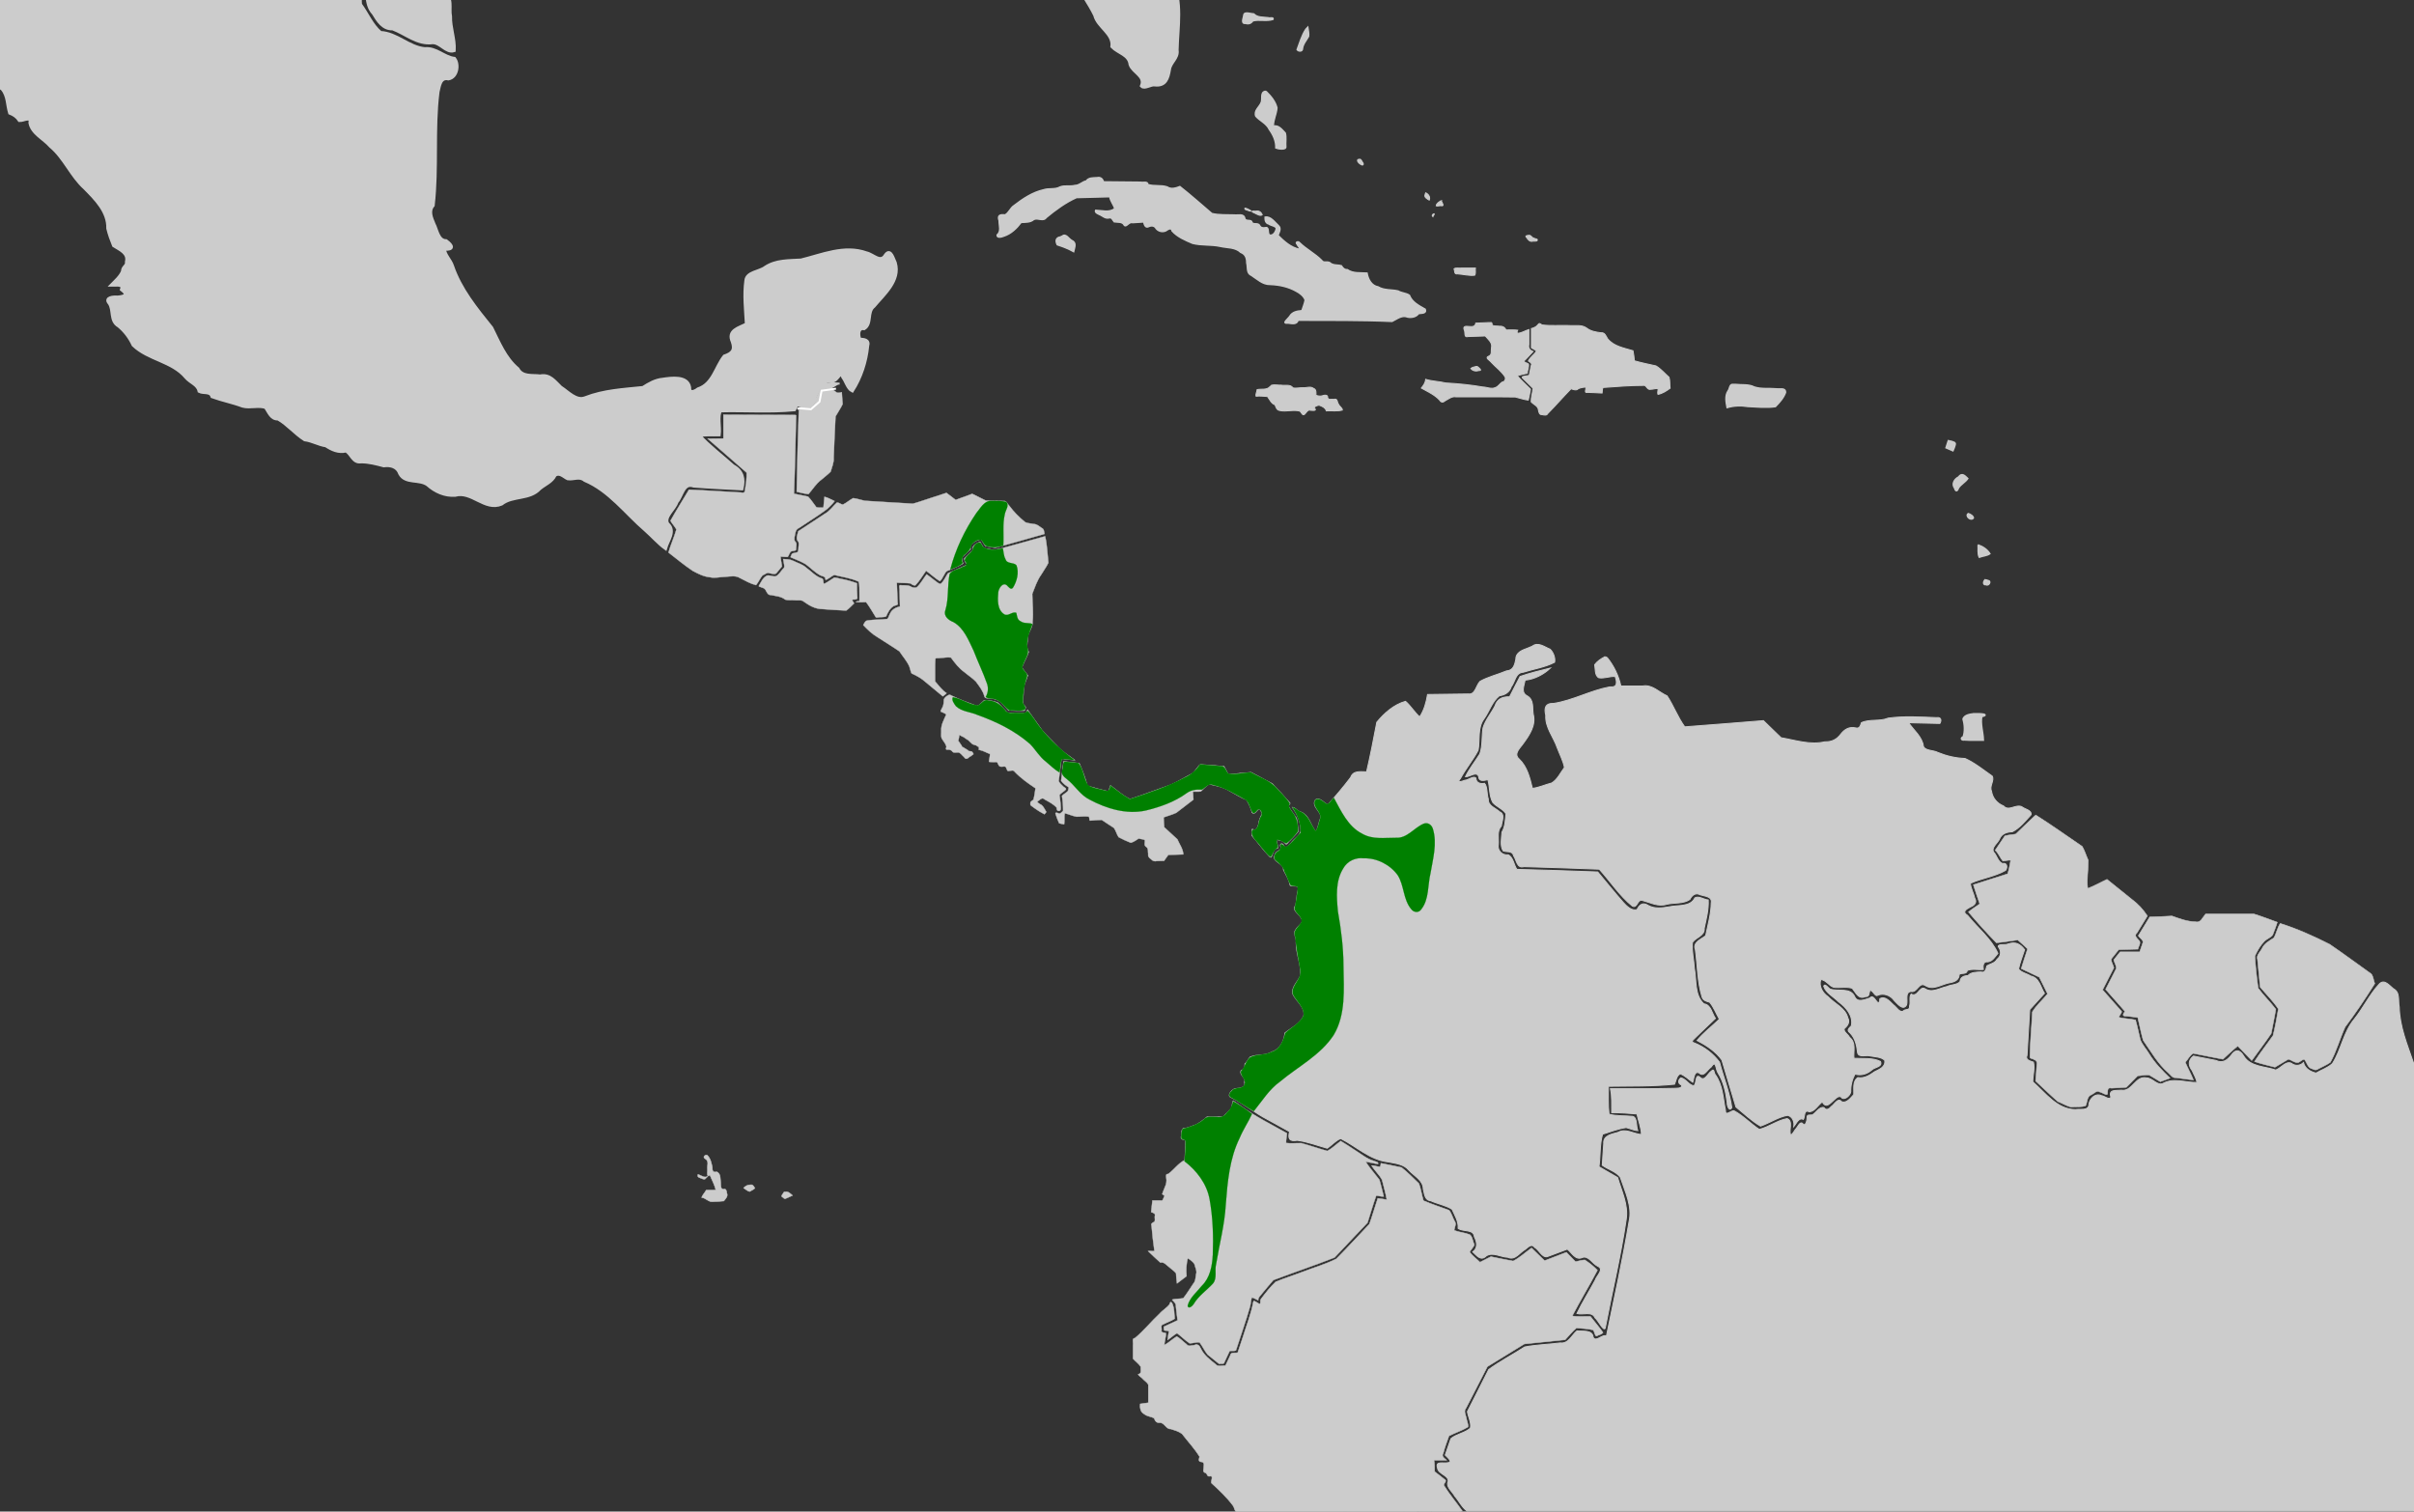 <?xml version="1.0" encoding="UTF-8" standalone="no"?>
<svg
   xmlns:dc="http://purl.org/dc/elements/1.1/"
   xmlns:cc="http://creativecommons.org/ns#"
   xmlns:rdf="http://www.w3.org/1999/02/22-rdf-syntax-ns#"
   xmlns:svg="http://www.w3.org/2000/svg"
   xmlns="http://www.w3.org/2000/svg"
   xmlns:sodipodi="http://sodipodi.sourceforge.net/DTD/sodipodi-0.dtd"
   xmlns:inkscape="http://www.inkscape.org/namespaces/inkscape"
   width="385.763mm"
   height="241.565mm"
   viewBox="0 0 385.763 241.565"
   version="1.1"
   id="svg8"
   inkscape:version="1.0 (4035a4fb49, 2020-05-01)"
   sodipodi:docname="Epinecrophylla fulviventris map.svg">
  <rect x="0" y="0" width="385.763" height="241.565" fill="#333333" stroke="none"/>
  <defs
     id="defs2" />
  <sodipodi:namedview
     id="base"
     pagecolor="#ffffff"
     bordercolor="#666666"
     borderopacity="1.0"
     inkscape:pageopacity="0.0"
     inkscape:pageshadow="2"
     inkscape:zoom="0.25"
     inkscape:cx="880.62041"
     inkscape:cy="687.17013"
     inkscape:document-units="mm"
     inkscape:current-layer="layer2"
     showgrid="false"
     inkscape:window-width="1188"
     inkscape:window-height="1039"
     inkscape:window-x="723"
     inkscape:window-y="48"
     inkscape:window-maximized="0"
     showguides="false"
     inkscape:document-rotation="0">
    <inkscape:grid
       type="xygrid"
       id="grid1410" />
  </sodipodi:namedview>
  <g
     inkscape:groupmode="layer"
     id="layer2"
     inkscape:label="Calque 2"
     style="display:inline">
    <path
       style="fill:#cccccc;stroke:#cccccc;stroke-width:0.319px;stroke-linecap:butt;stroke-linejoin:miter;stroke-opacity:1"
       d="m 151.122,110.457 v 0"
       id="path1416"
       inkscape:connector-curvature="0" />
    <path
       style="fill:#cccccc;stroke:#cccccc;stroke-width:0.319px;stroke-linecap:butt;stroke-linejoin:miter;stroke-opacity:1"
       d="m 311.376,70.47 c 0,0 0.979,0.169 1.036,0.395 0.057,0.226 -0.345,1.128 -0.345,1.128 l -1.036,-0.451 z"
       id="path1478"
       inkscape:connector-curvature="0" />
    <path
       style="opacity:1;fill:#cccccc;fill-opacity:1;stroke:#cccccc;stroke-width:0.229;stroke-miterlimit:4;stroke-dasharray:none;stroke-opacity:1"
       d="m -28.652,-15.084 c -0.743,0.102 -0.937,1.069 -0.847,1.652 0.505,0.278 1.324,0.137 1.292,-0.562 0.006,-0.346 0.02,-1.032 -0.445,-1.09 z"
       id="path1480"
       inkscape:connector-curvature="0" />
    <path
       style="opacity:1;fill:#cccccc;fill-opacity:1;stroke:#cccccc;stroke-width:0.229;stroke-miterlimit:4;stroke-dasharray:none;stroke-opacity:1"
       d="m -35.541,-17.266 c -0.086,0.778 0.676,1.359 1.276,1.721 0.168,-0.383 0.099,-0.884 -0.366,-1.017 -0.313,-0.217 -0.568,-0.54 -0.91,-0.704 z"
       id="path1482"
       inkscape:connector-curvature="0" />
    <path
       style="opacity:1;fill:#cccccc;fill-opacity:1;stroke:#cccccc;stroke-width:0.229;stroke-miterlimit:4;stroke-dasharray:none;stroke-opacity:1"
       d="m 198.699,2.739 c -0.092,0.369 -0.325,1.104 0.355,0.996 0.471,0.151 0.897,-1.801e-4 1.14,-0.402 1.047,-0.265 2.218,0.106 3.235,-0.238 0.176,-0.406 -0.59,-0.133 -0.777,-0.259 -0.783,-0.108 -1.711,0.009 -2.29,-0.603 -0.501,-0.015 -1.523,-0.447 -1.598,0.187 -0.022,0.106 -0.044,0.213 -0.066,0.319 z"
       id="path1484"
       inkscape:connector-curvature="0" />
    <path
       style="opacity:1;fill:#cccccc;fill-opacity:1;stroke:#cccccc;stroke-width:0.229;stroke-miterlimit:4;stroke-dasharray:none;stroke-opacity:1"
       d="m 208.679,4.669 c -0.655,0.991 -0.978,2.169 -1.394,3.265 0.185,0.3 0.867,0.344 0.855,-0.16 0.087,-0.764 0.633,-1.324 0.974,-1.964 0.08,-0.489 -0.073,-0.977 -0.13,-1.46 -0.102,0.106 -0.204,0.212 -0.306,0.319 z"
       id="path1486"
       inkscape:connector-curvature="0" />
    <path
       style="opacity:1;fill:#cccccc;fill-opacity:1;stroke:#cccccc;stroke-width:0.229;stroke-miterlimit:4;stroke-dasharray:none;stroke-opacity:1"
       d="m 202.148,14.599 c -0.766,0.175 -0.381,1.204 -0.596,1.752 -0.265,0.754 -1.228,1.307 -0.868,2.224 0.657,0.746 1.711,1.149 2.148,2.106 0.632,0.879 1.097,1.876 1.052,2.973 0.261,0.122 1.695,0.385 1.587,-0.224 -0.055,-0.712 0.104,-1.508 -0.083,-2.169 -0.521,-0.519 -1.033,-1.313 -1.903,-1.102 -0.019,-1.016 0.51,-1.936 0.569,-2.927 -0.24,-1 -0.959,-1.875 -1.692,-2.583 -0.065,-0.037 -0.14,-0.057 -0.216,-0.05 z"
       id="path1488"
       inkscape:connector-curvature="0" />
    <path
       style="opacity:1;fill:#cccccc;fill-opacity:1;stroke:#cccccc;stroke-width:0.229;stroke-miterlimit:4;stroke-dasharray:none;stroke-opacity:1"
       d="m 175.32,28.396 c -0.6,0.034 -1.373,-0.022 -1.732,0.526 -0.647,0.12 -1.099,0.723 -1.809,0.717 -0.783,0.215 -1.672,-0.061 -2.41,0.255 -0.755,0.443 -1.777,0.156 -2.612,0.444 -1.772,0.4 -3.312,1.437 -4.724,2.527 -0.595,0.385 -0.811,1.18 -1.439,1.486 -0.799,-0.1 -1.229,0.055 -0.934,0.921 -0.018,0.759 0.382,1.707 -0.319,2.275 -0.048,0.573 0.769,0.312 1.086,0.182 1.153,-0.376 2.052,-1.254 2.745,-2.182 0.697,-0.053 1.454,0.034 2.026,-0.47 0.658,-0.332 1.51,0.396 1.999,-0.317 1.481,-1.226 3.076,-2.401 4.831,-3.185 1.772,-0.046 3.544,-0.093 5.316,-0.139 0.095,0.7 0.62,1.258 0.795,1.906 -0.902,0.692 -2.04,0.293 -3.058,0.265 -0.199,0.413 0.558,0.629 0.838,0.785 0.414,0.226 0.752,0.545 1.276,0.432 0.52,-0.151 0.599,0.371 0.862,0.626 0.574,0.097 1.316,-0.082 1.626,0.568 0.329,0.319 0.735,-0.63 1.298,-0.435 0.593,-0.052 1.188,-0.076 1.782,-0.115 0.094,0.411 0.262,1.053 0.842,0.73 0.45,-0.198 0.93,-0.104 1.158,0.345 0.461,0.529 1.25,0.638 1.808,0.174 0.294,-0.176 0.663,-0.281 0.717,0.175 0.847,0.966 2.114,1.496 3.285,1.994 1.441,0.37 2.965,0.163 4.423,0.485 1.113,0.257 2.395,0.117 3.267,0.955 0.766,0.297 0.977,0.923 0.967,1.68 0.195,0.672 -0.077,1.647 0.719,1.983 0.95,0.607 1.828,1.519 3.05,1.473 1.441,0.059 2.861,0.36 4.123,1.068 0.601,0.313 1.24,0.789 1.45,1.435 -0.12,0.579 -0.346,1.13 -0.53,1.691 -0.731,0.047 -1.518,0.186 -1.92,0.865 -0.271,0.441 -1.437,1.241 -0.281,1.119 0.57,0.059 1.384,0.287 1.595,-0.461 5.006,0.021 10.016,-0.033 15.018,0.187 0.785,-0.376 1.583,-1.081 2.509,-0.684 0.634,0.112 1.342,-0.026 1.725,-0.561 0.44,-0.093 1.318,0.038 1.067,-0.695 -0.989,-0.568 -2.109,-1.12 -2.539,-2.239 -0.522,-0.362 -1.244,-0.34 -1.793,-0.68 -1.064,-0.248 -2.24,-0.077 -3.197,-0.656 -1.085,-0.187 -1.61,-1.239 -1.775,-2.205 -1.067,-0.073 -2.232,0.097 -3.151,-0.546 -0.452,0.025 -0.734,-0.27 -0.943,-0.624 -0.616,-0.179 -1.356,-0.01 -1.874,-0.507 -0.421,-0.231 -0.985,0.135 -1.297,-0.368 -1.065,-1.074 -2.449,-1.765 -3.527,-2.823 -0.196,-0.244 -0.729,-0.092 -0.399,0.231 0.082,0.253 0.553,0.638 0.438,0.847 -1.402,-0.27 -2.512,-1.282 -3.474,-2.237 0.186,-0.509 0.582,-1.142 0.034,-1.597 -0.584,-0.522 -1.199,-1.482 -2.094,-1.314 -0.019,0.455 0.053,0.967 0.595,1.089 0.33,0.263 1.029,0.294 1.191,0.653 -0.013,0.525 -0.504,1.337 -1.113,1.098 -0.329,-0.388 0.063,-1.374 -0.718,-1.145 -0.382,0.069 -0.727,-0.051 -0.856,-0.413 -0.279,-0.414 -1.019,-0.034 -1.201,-0.453 -0.073,-0.533 -0.982,-0.062 -1.138,-0.616 -0.158,-0.845 -1.057,-0.479 -1.683,-0.56 -1.189,-0.048 -2.449,0.046 -3.584,-0.232 -1.7,-1.44 -3.355,-2.934 -5.111,-4.309 -0.666,0.257 -1.395,0.487 -2.045,0.053 -0.993,-0.33 -2.131,-0.051 -3.09,-0.387 0.049,-0.551 -0.809,-0.262 -1.143,-0.361 -1.972,-0.031 -3.945,-0.038 -5.917,-0.058 -0.176,-0.497 -0.457,-0.784 -1.031,-0.671 z"
       id="path1490"
       inkscape:connector-curvature="0" />
    <path
       style="opacity:1;fill:#cccccc;fill-opacity:1;stroke:#cccccc;stroke-width:0.229;stroke-miterlimit:4;stroke-dasharray:none;stroke-opacity:1"
       d="m 169.452,37.871 c -0.753,0.107 -0.797,0.671 -0.499,1.246 0.883,0.284 1.792,0.629 2.615,1.096 0.148,-0.681 0.525,-1.436 -0.32,-1.8 -0.482,-0.261 -0.913,-1.15 -1.498,-0.681 -0.1,0.046 -0.199,0.092 -0.298,0.138 z"
       id="path1492"
       inkscape:connector-curvature="0" />
    <path
       style="opacity:1;fill:#cccccc;fill-opacity:1;stroke:#cccccc;stroke-width:0.229;stroke-miterlimit:4;stroke-dasharray:none;stroke-opacity:1"
       d="m 217.252,25.473 c -0.652,0.024 -0.039,0.67 0.244,0.781 0.381,0.263 0.412,-0.098 0.181,-0.342 -0.105,-0.157 -0.182,-0.457 -0.425,-0.439 z"
       id="path1494"
       inkscape:connector-curvature="0" />
    <path
       style="opacity:1;fill:#cccccc;fill-opacity:1;stroke:#cccccc;stroke-width:0.162;stroke-miterlimit:4;stroke-dasharray:none;stroke-opacity:1"
       d="m 200.613,34.107 c 0.312,0.151 0.801,0.464 1.094,0.221 -0.197,-0.458 -0.537,-0.698 -1.052,-0.574 -0.763,-0.068 -0.761,0.051 -0.074,0.337 z"
       id="path1496"
       inkscape:connector-curvature="0" />
    <path
       style="opacity:1;fill:#cccccc;fill-opacity:1;stroke:#cccccc;stroke-width:0.162;stroke-miterlimit:4;stroke-dasharray:none;stroke-opacity:1"
       d="m 198.953,33.267 c -0.164,0.257 0.416,0.302 0.572,0.395 0.106,0.065 0.635,0.159 0.27,-0.039 -0.26,-0.148 -0.538,-0.327 -0.842,-0.356 z"
       id="path1498"
       inkscape:connector-curvature="0" />
    <path
       style="opacity:1;fill:#cccccc;fill-opacity:1;stroke:#cccccc;stroke-width:0.162;stroke-miterlimit:4;stroke-dasharray:none;stroke-opacity:1"
       d="m 227.736,31.099 c -0.208,0.42 0.388,0.728 0.662,0.882 0.191,-0.472 -0.092,-0.912 -0.513,-1.14 -0.104,-0.151 -0.096,0.217 -0.149,0.257 z"
       id="path1500"
       inkscape:connector-curvature="0" />
    <path
       style="opacity:1;fill:#cccccc;fill-opacity:1;stroke:#cccccc;stroke-width:0.162;stroke-miterlimit:4;stroke-dasharray:none;stroke-opacity:1"
       d="m 230.275,32.08 c -0.295,0.182 -0.743,0.444 -0.764,0.816 0.229,0.091 0.572,-0.081 0.842,-0.02 0.518,0.12 0.054,-0.543 -0.035,-0.78 -0.009,-0.013 -0.027,-0.024 -0.044,-0.016 z"
       id="path1502"
       inkscape:connector-curvature="0" />
    <path
       style="opacity:1;fill:#cccccc;fill-opacity:1;stroke:#cccccc;stroke-width:0.162;stroke-miterlimit:4;stroke-dasharray:none;stroke-opacity:1"
       d="m 229.166,34.156 c -0.213,0.03 -0.397,0.296 -0.202,0.458 0.009,-0.097 0.336,-0.378 0.202,-0.458 z"
       id="path1504"
       inkscape:connector-curvature="0" />
    <path
       style="opacity:1;fill:#cccccc;fill-opacity:1;stroke:#cccccc;stroke-width:0.162;stroke-miterlimit:4;stroke-dasharray:none;stroke-opacity:1"
       d="m 233.521,42.847 c -0.363,0.054 -0.843,-0.093 -1.15,0.105 0.118,0.308 -0.008,0.933 0.528,0.813 0.917,0.056 1.849,0.327 2.761,0.222 0.2,-0.326 0.059,-0.775 0.107,-1.141 -0.749,2.06e-4 -1.497,-6.3e-4 -2.246,6.33e-4 z"
       id="path1506"
       inkscape:connector-curvature="0" />
    <path
       style="opacity:1;fill:#cccccc;fill-opacity:1;stroke:#cccccc;stroke-width:0.162;stroke-miterlimit:4;stroke-dasharray:none;stroke-opacity:1"
       d="m 244.317,37.61 c -0.205,0.018 -0.716,0.058 -0.36,0.34 0.245,0.382 0.518,0.734 1.031,0.589 0.206,-0.003 0.847,0.061 0.645,-0.3 -0.322,-0.118 -0.703,-0.15 -0.925,-0.467 -0.103,-0.102 -0.237,-0.187 -0.391,-0.162 z"
       id="path1508"
       inkscape:connector-curvature="0" />
    <path
       style="opacity:1;fill:#cccccc;fill-opacity:1;stroke:#cccccc;stroke-width:0.162;stroke-miterlimit:4;stroke-dasharray:none;stroke-opacity:1"
       d="m 202.926,61.821 c -0.509,0.55 -1.362,0.308 -2.029,0.447 -0.028,0.331 -0.276,0.751 -0.167,1.051 0.595,-0.094 1.214,0.035 1.816,0.047 0.353,0.466 0.611,1.128 1.201,1.321 0.164,0.36 0.241,0.826 0.723,0.908 1.061,0.265 2.2,-0.192 3.255,0.112 0.262,0.156 0.401,0.851 0.795,0.458 0.285,-0.3 0.451,-0.753 0.959,-0.588 0.532,0.027 1.022,0.077 0.501,-0.446 0.141,-0.179 0.645,-0.438 0.906,-0.346 0.45,0.156 0.913,0.392 1.068,0.872 0.845,-0.048 1.743,0.107 2.557,-0.125 0.013,-0.338 -0.462,-0.566 -0.58,-0.886 -0.292,-0.304 -0.14,-1.012 -0.733,-0.824 -0.311,-0.063 -0.958,0.163 -1.036,-0.274 0.076,-0.49 -0.543,-0.42 -0.841,-0.298 -0.343,0.113 -0.7,0.034 -1.032,-0.072 0.006,-0.409 0.098,-0.951 -0.41,-1.116 -0.46,-0.368 -1.111,-0.045 -1.656,-0.102 -0.527,-0.015 -1.129,0.149 -1.611,0.027 -0.403,-0.605 -1.243,-0.323 -1.853,-0.428 -0.511,0.023 -1.087,-0.119 -1.559,0.002 -0.091,0.087 -0.182,0.173 -0.273,0.26 z"
       id="path1510"
       inkscape:connector-curvature="0" />
    <path
       style="opacity:1;fill:#cccccc;fill-opacity:1;stroke:#cccccc;stroke-width:0.162;stroke-miterlimit:4;stroke-dasharray:none;stroke-opacity:1"
       d="m 235.964,58.559 c -0.3,0.069 -0.705,0.127 -0.921,0.328 0.324,0.422 0.854,0.468 1.336,0.325 0.546,0.044 -0.062,-0.449 -0.253,-0.605 -0.049,-0.028 -0.104,-0.053 -0.162,-0.048 z"
       id="path1512"
       inkscape:connector-curvature="0" />
    <path
       style="opacity:1;fill:#cccccc;fill-opacity:1;stroke:#cccccc;stroke-width:0.162;stroke-miterlimit:4;stroke-dasharray:none;stroke-opacity:1"
       d="m 237.761,51.563 c -0.642,0.013 -1.284,0.053 -1.926,0.08 -0.093,0.594 -0.576,0.584 -1.083,0.535 -0.58,-0.074 -1.035,-0.044 -0.725,0.631 0.142,0.377 -0.086,1.191 0.56,0.974 0.923,-0.031 1.846,-0.061 2.769,-0.092 0.452,0.546 1.182,1.078 0.987,1.88 -0.096,0.471 0.138,1.118 -0.422,1.345 -0.721,0.276 0.173,0.657 0.4,0.994 0.725,0.786 1.641,1.436 2.209,2.344 0.119,0.364 -0.073,0.783 -0.49,0.818 -0.383,0.265 -0.619,0.717 -1.094,0.88 -0.625,0.284 -1.331,-0.085 -1.982,-0.101 -1.959,-0.336 -3.941,-0.538 -5.924,-0.642 -1.052,-0.257 -2.196,-0.271 -3.21,-0.579 -0.044,0.539 -0.359,0.981 -0.688,1.392 1.023,0.577 2.129,1.059 2.934,1.94 0.243,0.406 0.56,0.353 0.883,0.071 0.554,-0.286 1.059,-0.749 1.73,-0.609 3.156,0.014 6.319,-0.028 9.47,0.021 0.684,0.16 1.374,0.421 2.063,0.494 0.156,-0.57 0.236,-1.158 0.352,-1.738 -0.705,-0.713 -1.47,-1.395 -2.125,-2.14 0.517,-0.189 1.067,-0.274 1.6,-0.41 0.033,-0.48 0.292,-0.986 0.21,-1.454 -0.188,-0.216 -0.678,-0.211 -0.741,-0.502 0.517,-0.477 0.974,-1.015 1.46,-1.522 -0.532,-0.207 -0.799,-0.558 -0.661,-1.127 0,-0.793 0,-1.587 0,-2.38 -0.585,0.174 -1.142,0.562 -1.753,0.596 -0.275,-0.126 -0.078,-0.351 -0.029,-0.489 -0.619,-0.081 -1.255,-0.017 -1.88,-0.038 -0.165,-0.413 -0.542,-0.636 -0.994,-0.587 -0.394,-0.091 -0.935,0.048 -1.248,-0.229 0.071,-0.214 -0.008,-0.451 -0.295,-0.359 -0.119,-0.002 -0.237,-6.32e-4 -0.356,6.32e-4 z"
       id="path1514"
       inkscape:connector-curvature="0" />
    <path
       style="opacity:1;fill:#cccccc;fill-opacity:1;stroke:#cccccc;stroke-width:0.162;stroke-miterlimit:4;stroke-dasharray:none;stroke-opacity:1"
       d="m 245.725,51.966 c -0.264,0.286 -0.631,0.444 -1.003,0.546 0,1.021 0,2.041 0,3.062 0.233,0.19 0.705,0.29 0.795,0.58 -0.358,0.552 -1.006,0.939 -1.269,1.53 0.274,0.205 0.666,0.37 0.433,0.77 -0.099,0.505 -0.199,1.01 -0.298,1.515 -0.286,0.169 -1.423,0.101 -1.055,0.453 0.557,0.548 1.114,1.095 1.672,1.643 -0.092,0.713 -0.327,1.439 -0.315,2.149 0.385,0.447 1.112,0.641 1.162,1.32 0.072,0.316 0.125,0.774 0.574,0.732 0.333,0.062 0.726,0.193 0.918,-0.184 1.269,-1.288 2.452,-2.654 3.712,-3.95 0.39,0.115 0.849,0.343 1.176,-0.021 0.364,-0.156 0.82,-0.243 1.191,-0.241 0.101,0.318 -0.328,0.987 0.256,0.839 0.781,0.012 1.56,0.065 2.339,0.103 0.059,-0.283 0,-0.644 0.16,-0.886 2.205,-0.17 4.419,-0.332 6.632,-0.337 0.347,0.137 0.485,0.759 0.972,0.626 0.37,0.02 0.974,-0.219 1.193,-0.08 0.008,0.278 -0.125,0.659 -0.02,0.892 0.722,-0.141 1.35,-0.558 1.931,-0.983 -0.074,-0.573 2.4e-4,-1.212 -0.163,-1.744 -0.692,-0.608 -1.298,-1.346 -2.094,-1.821 -1.153,-0.253 -2.311,-0.492 -3.448,-0.813 -0.057,-0.538 -0.102,-1.08 -0.22,-1.61 -1.429,-0.445 -3.108,-0.692 -4.075,-1.939 -0.246,-0.4 -0.418,-1.003 -1.023,-0.932 -0.828,-0.103 -1.677,-0.24 -2.344,-0.774 -0.814,-0.573 -1.867,-0.293 -2.798,-0.384 -1.429,-0.051 -2.876,0.084 -4.295,-0.092 -0.339,-0.194 -0.416,-0.404 -0.697,0.034 z"
       id="path1516"
       inkscape:connector-curvature="0" />
    <path
       style="opacity:1;fill:#cccccc;fill-opacity:1;stroke:#cccccc;stroke-width:0.229;stroke-miterlimit:4;stroke-dasharray:none;stroke-opacity:1"
       d="m 276.81,61.432 c -0.437,0.053 -0.409,0.746 -0.657,1.033 -0.542,0.814 -0.321,1.806 -0.16,2.677 1.083,-0.32 2.205,-0.363 3.319,-0.178 1.461,0.065 2.96,0.23 4.405,0.019 0.642,-0.651 1.308,-1.396 1.614,-2.254 0.024,-0.828 -0.896,-0.497 -1.447,-0.588 -1.175,-0.113 -2.426,0.077 -3.55,-0.294 -0.894,-0.474 -2.011,-0.292 -2.999,-0.411 -0.175,-0.006 -0.35,-0.008 -0.525,-0.004 z"
       id="path1518"
       inkscape:connector-curvature="0" />
    <path
       style="opacity:1;fill:#cccccc;fill-opacity:1;stroke:#cccccc;stroke-width:0.323;stroke-miterlimit:4;stroke-dasharray:none;stroke-opacity:1"
       d="m 315.651,114.111 c -0.63,0.016 -1.739,0.147 -1.908,0.825 0.256,0.89 0.32,1.979 0.014,2.859 -0.45,0.133 -0.312,0.513 0.15,0.416 0.997,0.075 1.998,0.032 2.997,0.043 -0.036,-1.249 -0.502,-2.573 -0.247,-3.792 0.186,0.017 0.829,-0.182 0.336,-0.287 -0.443,-0.076 -0.895,-0.07 -1.343,-0.065 z"
       id="path1520"
       inkscape:connector-curvature="0" />
    <path
       style="opacity:1;fill:#cccccc;fill-opacity:1;stroke:#cccccc;stroke-width:0.229;stroke-miterlimit:4;stroke-dasharray:none;stroke-opacity:1"
       d="m 312.937,76.252 c -0.644,0.331 -1.087,1.117 -0.587,1.756 0.16,0.573 0.43,0.561 0.606,0.012 0.374,-0.622 1.129,-0.955 1.503,-1.545 -0.482,-0.471 -0.942,-0.978 -1.479,-0.253 z"
       id="path1522"
       inkscape:connector-curvature="0" />
    <path
       style="opacity:1;fill:#cccccc;fill-opacity:1;stroke:#cccccc;stroke-width:0.229;stroke-miterlimit:4;stroke-dasharray:none;stroke-opacity:1"
       d="m 314.538,82.078 c -0.558,0.352 0.394,1.263 0.813,0.71 0.013,-0.317 -0.53,-0.627 -0.813,-0.71 z"
       id="path1524"
       inkscape:connector-curvature="0" />
    <path
       style="opacity:1;fill:#cccccc;fill-opacity:1;stroke:#cccccc;stroke-width:0.229;stroke-miterlimit:4;stroke-dasharray:none;stroke-opacity:1"
       d="m 316.103,87.088 c 0.062,0.634 -0.1,1.407 0.193,1.97 0.542,-0.209 1.237,-0.233 1.694,-0.565 -0.401,-0.661 -1.149,-1.165 -1.887,-1.405 z"
       id="path1526"
       inkscape:connector-curvature="0" />
    <path
       style="opacity:1;fill:#cccccc;fill-opacity:1;stroke:#cccccc;stroke-width:0.229;stroke-miterlimit:4;stroke-dasharray:none;stroke-opacity:1"
       d="m 317.222,92.654 c -0.259,0.209 -0.412,0.879 0.154,0.779 0.415,0.287 0.92,-0.582 0.315,-0.649 -0.149,-0.061 -0.305,-0.132 -0.469,-0.13 z"
       id="path1528"
       inkscape:connector-curvature="0" />
    <path
       style="opacity:1;fill:#cccccc;fill-opacity:1;stroke:#cccccc;stroke-width:0.573;stroke-miterlimit:4;stroke-dasharray:none;stroke-opacity:1"
       d="m -61.699,-45.808 c 0.603,1.067 0.288,2.572 1.114,3.471 4.825,-0.038 9.653,-0.834 14.477,-1.179 0.521,0.2 2.343,-0.719 2.037,0.268 -0.224,0.631 -0.662,1.707 0.436,1.749 7.911,2.951 15.836,5.878 23.831,8.601 6.14,-0.008 12.28,-0.045 18.42,-0.07 0.347,-1.037 -0.756,-3.312 0.684,-3.414 3.813,-0.323 7.652,-0.145 11.476,-0.195 2.673,2.539 4.959,5.525 7.952,7.711 1.144,0.619 2.776,0.623 2.954,2.188 1.157,2.648 2.315,5.296 3.472,7.944 2.705,1.177 5.311,2.726 8.128,3.573 1.834,-1.281 2.124,-3.811 3.033,-5.708 0.775,-0.057 1.811,-0.049 2.054,-0.955 1.181,-0.129 2.3,0.865 3.558,0.504 1.409,-0.259 2.73,-0.271 3.66,0.965 1.356,1.273 3.165,2.213 4.232,3.698 2.026,4.695 4.109,9.736 8.364,12.93 0.858,1.864 -0.019,4.214 1.525,5.866 0.681,1.131 1.503,2.492 3.032,2.421 2.115,0.783 3.942,2.525 6.363,2.219 1.293,-0.058 2.212,1.679 3.438,1.277 0.12,-1.788 -0.639,-3.603 -0.592,-5.431 -0.283,-1.295 0.449,-3.149 -1.177,-3.691 -0.642,-0.33 -1.605,-1.118 -0.159,-0.841 1.585,0.388 2.361,0.029 1.797,-1.674 0.155,-0.945 -0.87,-2.908 0.734,-2.56 1.158,-0.165 1.096,-1.466 1.46,-2.222 1.085,-0.26 2.231,-0.462 3.112,-1.263 1.012,-0.428 1.263,-1.272 0.389,-2.001 0.111,-0.764 1.639,-1.053 2.036,-0.241 1.103,0.561 2.408,-0.472 3.507,-0.731 2.074,-0.757 3.006,-2.901 4.907,-3.938 2.075,-1.49 4.172,-3.283 6.898,-3.262 2.132,-0.112 4.391,-1.147 6.355,0.067 1.826,0.865 4.003,1.518 5.937,0.796 -0.757,-0.707 -0.87,-2.379 0.253,-2.732 1.85,-0.505 2.533,1.527 3.815,2.335 1.409,0.756 1.961,2.522 3.63,2.847 0.816,0.336 0.812,1.699 1.69,0.526 1.122,-0.662 2.998,-1.768 3.93,-0.254 0.567,0.537 0.252,-1.21 -0.207,-1.531 -0.4,-0.243 -0.853,-1.016 0.008,-0.746 1.036,0.088 2.219,0.665 3.18,0.497 -0.684,-1.156 -0.613,-1.723 0.881,-1.897 0.962,0.059 0.991,-1.758 0.6,-1.696 -0.627,0.483 -1.95,1.273 -2.562,0.496 0.234,-0.9 -0.577,-1.504 -1.415,-1.066 -0.792,0.446 -2.041,-0.308 -1.971,-1.014 0.583,-1.425 1.416,-1.808 2.792,-1.141 4.043,0.648 7.955,-1.089 12.001,-0.759 0.398,-0.492 0.59,-1.792 1.231,-1.882 0.777,0.862 0.877,2.747 2.44,2.173 1.159,-0.025 2.62,0.067 3.148,-1.209 0.918,0.978 2.183,1.406 3.49,0.919 0.76,0.086 1.785,-0.667 2.423,-0.27 0.07,1.23 1.929,0.822 2.653,1.51 1.869,0.992 3.808,2.195 4.79,4.082 2.814,-0.585 5.206,-2.42 7.98,-3.062 2.984,1.441 4.507,4.637 6.875,6.794 0.562,0.3 1.511,0.026 1.518,0.98 0.38,1.335 0.686,2.69 1.033,4.034 -1.474,1.35 -1.203,3.437 -1.403,5.219 0.446,-0.138 1.388,-1.875 1.679,-0.861 1.34,1.415 -0.277,2.322 -0.358,3.42 0.821,1.999 2.2,3.731 3.12,5.65 0.462,1.894 3.008,2.901 2.745,5.018 0.931,0.983 2.739,1.247 2.898,2.854 0.441,1.291 2.488,1.825 1.824,3.432 0.422,0.467 1.46,-0.315 2.076,-0.205 1.716,0.203 2.074,-1.015 2.309,-2.412 0.154,-1.193 1.43,-1.829 1.218,-3.12 0.087,-3.76 0.884,-7.734 -0.849,-11.273 -0.866,-1.809 -1.893,-3.582 -1.885,-5.65 -0.015,-1.477 -0.371,-2.831 -1.418,-3.936 -1.539,-2.012 -2.839,-4.224 -3.158,-6.763 -0.442,-2.45 -1.479,-4.78 -1.913,-7.208 0.781,-1.86 0.442,-3.984 1.385,-5.822 0.759,-1.494 0.888,-3.75 2.632,-4.473 0.595,-1.062 0.337,-2.846 1.528,-3.496 0.336,0.136 1.337,1.186 1.328,0.32 -0.471,-0.562 -0.429,-1.491 0.541,-1.227 1.473,0.276 2.607,-0.234 3.448,-1.443 1.153,-1.303 2.529,-2.426 4.322,-2.669 1.388,-0.492 -0.665,-0.392 -1.09,-0.425 -29.097,-0.3 -58.199,-0.143 -87.298,-0.201 -55.862,-0.005 -111.725,-0.002 -167.587,-0.003 0.085,0.156 0.171,0.313 0.256,0.469 z"
       id="path1739"
       inkscape:connector-curvature="0" />
    <path
       style="opacity:1;fill:#cccccc;fill-opacity:1;stroke:#cccccc;stroke-width:0.573;stroke-miterlimit:4;stroke-dasharray:none;stroke-opacity:1"
       d="m -45.609,-42.62 c -4.752,0.599 -9.539,0.931 -14.308,1.399 1.029,0.527 1.439,1.544 1.057,2.616 -0.051,1.407 2.123,1.874 1.756,3.426 -0.29,1.083 0.881,1.444 1.114,2.333 1.141,0.961 1.122,2.466 1.773,3.664 0.981,0.775 1.49,1.871 1.267,3.118 -0.057,1.31 1.914,1.547 1.662,2.979 -0.148,2.81 2.381,4.618 4.664,5.762 2.869,1.872 5.5,4.284 7.38,7.088 -0.983,1.486 -0.259,3.375 -0.842,4.95 -1.379,0.67 -3.105,0.012 -4.607,0.036 -1.367,-0.346 -1.596,-0.153 -0.518,0.852 0.983,1.052 2.867,1.414 2.887,3.117 0.451,0.968 1.871,0.276 2.547,1.056 1.334,0.537 2.095,2.154 3.529,2.359 1.682,-0.058 1.267,-2.404 2.439,-2.948 0.925,0.419 0.798,1.385 0.456,2.119 0.271,0.828 0.641,1.648 0.68,2.52 1.366,0.66 2.743,1.419 4.094,2.125 2.382,2.518 2.754,6.375 1.558,9.521 -0.326,0.825 -0.762,1.986 0.682,1.638 0.969,-0.167 1.946,0.026 1.98,1.135 0.612,0.362 1.518,0.275 1.931,1.045 1.267,1.514 3.209,2.225 4.458,3.786 1.091,1.168 2.328,2.209 3.728,2.953 0.955,0.902 1.076,2.234 1.034,3.425 0.816,1.215 2.319,0.59 3.074,-0.325 1.82,-1.288 0.761,-4.01 -0.828,-5.049 -0.891,-0.737 -0.232,-2.216 -1.517,-2.702 -0.457,-0.382 -1.357,-1.236 -1.421,-0.153 -0.842,0.243 -2.412,0.379 -2.912,-0.05 -0.21,-3.64 -1.857,-7.068 -3.451,-10.309 -0.668,-1.193 -1.922,-2.15 -1.656,-3.668 -0.257,-2.067 -0.874,-4.281 -2.861,-5.372 -1.524,-1.25 -2.685,-2.889 -3.783,-4.502 -0.252,-1.445 -2.143,-1.805 -2.754,-2.844 -0.014,-1.645 0.26,-3.46 -0.912,-4.806 -0.679,-0.618 -1.998,-0.15 -2.877,-0.308 0.812,-0.516 1.525,-1.477 0.531,-2.208 -0.724,-0.685 -2.696,0.129 -2.496,-1.374 0.443,-1.538 -0.767,-2.415 -1.767,-3.377 -1.689,-1.703 -3.377,-3.406 -5.066,-5.109 -0.32,-2.473 0.315,-5.316 -1.478,-7.372 -1.104,-1.363 0.197,-3.09 0.287,-4.595 0.092,-0.689 0.244,-1.693 1.197,-1.139 1.683,0.369 3.081,1.524 4.439,2.36 0.148,-0.382 -0.486,-1.689 0.386,-1.202 1.575,0.675 2.41,2.274 3.739,3.194 0.819,0.215 2.464,-0.372 2.303,1.024 0.525,2.187 0.165,4.923 2.199,6.444 0.764,1.125 0.278,2.659 1.103,3.815 0.676,1.049 0.877,2.923 2.356,3.104 0.482,1.243 0.16,3.082 1.779,3.651 1.493,0.335 0.476,2.114 1.639,2.774 1.789,1.539 3.545,3.336 5.762,4.184 0.687,0.696 2.52,-0.21 2.386,1.224 -0.263,1.116 -0.806,2.511 0.376,3.36 0.979,1.13 2.499,1.367 3.819,1.792 0.096,0.949 0.949,1.619 0.846,2.631 0.923,0.267 2.35,-0.523 2.898,0.721 0.542,1.042 1.683,2.383 0.52,3.389 -0.56,0.874 -1.915,2.424 -0.395,3.12 2.009,0.943 3.802,2.26 5.603,3.497 0.779,-0.431 1.883,0.452 2.523,0.941 0.93,1.082 0.807,2.59 1.198,3.821 0.641,0.243 1.19,0.642 1.538,1.185 0.597,0.051 1.954,-0.81 1.712,0.406 0.297,1.672 2.205,2.51 3.252,3.724 2.257,1.886 3.302,4.736 5.49,6.7 1.764,1.797 3.766,3.768 3.698,6.458 0.226,0.935 0.563,1.861 0.916,2.724 0.96,0.62 2.412,1.17 2.066,2.605 0.109,0.714 -0.645,0.793 -0.63,1.53 -0.367,0.874 -1.106,1.51 -1.761,2.173 0.65,0.024 1.953,-0.285 1.602,0.723 1.071,0.825 0.653,1.143 -0.677,1.265 -0.595,-0.066 -2.093,0.039 -1.283,0.935 0.755,1.125 0.074,2.803 1.483,3.612 1.02,0.848 1.791,1.905 2.329,3.057 2.42,2.336 6.236,2.527 8.429,5.175 0.682,0.808 1.884,1.102 2.113,2.201 0.674,0.355 1.761,-0.08 2.057,0.855 1.581,0.577 3.281,0.901 4.867,1.501 1.19,0.327 2.69,-0.216 3.705,0.246 0.488,0.737 0.892,1.88 1.949,1.794 1.558,0.904 2.734,2.363 4.266,3.335 1.188,0.149 2.199,0.784 3.385,0.961 0.968,0.636 2.017,1.115 3.199,0.827 0.905,0.457 1.107,1.95 2.42,1.739 1.266,-8.94e-4 2.456,0.328 3.617,0.632 1.111,-0.154 2.214,0.151 2.608,1.303 0.864,1.61 3.091,0.759 4.426,1.759 1.195,1.063 2.712,1.765 4.374,1.648 2.668,-0.744 4.757,2.52 7.404,1.41 1.77,-1.409 4.496,-0.674 6.103,-2.452 0.856,-0.707 1.958,-1.099 2.435,-2.135 0.798,-0.546 1.415,0.253 2.058,0.538 0.937,0.148 1.853,-0.465 2.723,0.259 3.956,1.675 6.545,5.261 9.709,7.978 1.049,0.926 2.107,2.128 3.164,2.89 0.344,-1.231 1.634,-2.754 0.348,-3.87 -0.686,-1.108 1.111,-2.352 1.461,-3.516 0.857,-0.953 1.028,-3.193 2.723,-2.575 2.553,0.202 5.112,0.312 7.669,0.446 0.375,-1.533 0.103,-2.807 -1.391,-3.59 -1.788,-1.625 -3.866,-3.162 -5.427,-4.906 1.04,-0.231 2.125,-0.097 3.183,-0.135 0.164,-1.193 -0.319,-3.019 0.23,-3.835 3.936,-0.104 7.916,0.212 11.827,-0.178 0.213,-0.369 0.201,-0.972 0.92,-0.66 1.636,0.772 2.035,-0.866 2.7,-1.993 0.478,-0.961 1.092,-2.109 2.386,-1.93 0.88,0.088 1.36,-1.934 1.767,-0.586 0.491,0.643 0.769,1.813 1.468,2.155 1.357,-2.108 2.174,-4.643 2.418,-7.128 0.292,-0.973 -0.557,-1.006 -1.243,-1.05 -0.289,-0.643 -0.341,-1.947 0.719,-1.761 1.23,-0.768 0.373,-2.631 1.538,-3.553 1.629,-1.941 4.221,-4.116 3.402,-6.922 -0.294,-0.539 -0.701,-2.354 -1.495,-1.241 -0.802,1.407 -1.975,-0.073 -3.084,-0.31 -3.498,-1.26 -7.06,0.319 -10.439,1.145 -1.945,0.121 -3.979,0.017 -5.681,1.141 -0.967,0.745 -2.986,0.758 -3.092,2.108 -0.32,2.314 -0.038,4.652 0.085,6.97 -1.271,0.642 -3.038,1.016 -2.256,2.767 0.493,1.403 -0.051,1.932 -1.303,2.356 -1.401,1.763 -1.777,4.439 -4.21,5.254 -0.574,0.445 -1.442,0.788 -1.395,-0.311 -0.34,-1.802 -2.865,-1.434 -4.214,-1.238 -1.208,0.106 -2.232,0.713 -3.193,1.325 -3.1,0.325 -6.258,0.475 -9.198,1.625 -1.466,0.602 -2.782,-0.947 -3.951,-1.686 -0.971,-0.914 -1.736,-2.096 -3.274,-1.784 -1.305,-0.165 -2.858,0.186 -3.594,-1.168 -2.056,-1.739 -3.025,-4.245 -4.186,-6.556 -2.462,-3.055 -5.007,-6.166 -6.287,-9.912 -0.281,-0.91 -1.292,-1.811 -1.26,-2.709 1.461,0.076 1.361,-0.469 0.282,-1.271 -1.311,-0.015 -1.485,-1.805 -1.977,-2.717 -0.39,-0.965 -0.909,-2.068 -0.123,-2.975 0.693,-6.011 0.017,-12.125 0.77,-18.136 0.23,-0.921 0.349,-2.432 1.708,-2.122 1.387,-0.239 1.662,-2.303 0.943,-3.188 C 70.941,9.173 69.686,7.644 67.887,7.826 65.302,7.588 63.407,5.353 60.797,5.238 59.376,4.02 58.66,2.192 57.56,0.711 57.426,-0.517 57.812,-1.979 57.385,-3.074 52.952,-6.372 50.884,-11.644 48.751,-16.483 c -1.65,-1.199 -3.153,-2.768 -4.889,-3.75 -1.956,-0.081 -3.973,-0.37 -5.852,0.125 -1.528,-0.292 -1.265,1.905 -1.971,2.816 -0.627,1.397 -1.599,3.713 -3.586,2.918 -2.831,-0.958 -5.443,-2.437 -8.163,-3.651 -1.305,-3.026 -2.609,-6.052 -3.914,-9.078 -3.575,-0.963 -5.625,-4.26 -8.247,-6.561 -1.041,-0.88 -1.779,-2.468 -3.394,-2.007 -2.98,0.028 -5.956,0.179 -8.933,0.294 -0.446,0.971 0.444,3.354 -1.002,3.267 -6.319,0.052 -12.676,0.325 -18.971,0.241 -8.537,-3.127 -17.152,-6.142 -25.63,-9.368 -0.119,-0.388 0.605,-1.192 0.193,-1.38 z"
       id="path1741"
       inkscape:connector-curvature="0" />
    <path
       style="opacity:1;fill:#cccccc;fill-opacity:1;stroke:#cccccc;stroke-width:0.057;stroke-miterlimit:4;stroke-dasharray:none;stroke-opacity:1"
       d="m 132.298,61.391 c -0.566,0.012 -0.735,0.669 -1.004,1.047 -0.572,0.985 -1.102,2.006 -1.71,2.963 -0.637,0.046 -1.299,-0.173 -1.92,-0.155 -0.153,4.446 -0.272,8.895 -0.347,13.343 0.613,0.158 1.258,0.309 1.875,0.379 0.686,-0.764 1.203,-1.679 2.052,-2.295 0.489,-0.439 1.053,-0.83 1.497,-1.297 0.2,-0.735 0.542,-1.447 0.483,-2.223 0.078,-2.201 0.182,-4.4 0.294,-6.599 0.368,-0.66 0.827,-1.301 1.138,-1.974 -0.061,-0.632 -0.096,-1.267 -0.135,-1.9 -0.343,0.078 -0.759,0.203 -1.024,-0.114 -0.205,-0.194 -0.527,-0.351 -0.673,-0.564 0.03,-0.206 0.59,-0.639 0.218,-0.608 -0.248,0.003 -0.497,-0.004 -0.745,-0.003 z"
       id="path1790"
       inkscape:connector-curvature="0" />
    <path
       style="opacity:1;fill:#cccccc;fill-opacity:1;stroke:#cccccc;stroke-width:0.057;stroke-miterlimit:4;stroke-dasharray:none;stroke-opacity:1"
       d="m 115.6,68.175 c 0,0.634 0,1.268 0,1.902 -0.839,0.01 -1.677,0.02 -2.516,0.03 2.07,1.814 4.172,3.602 6.223,5.429 0.04,0.896 -0.094,1.804 -0.244,2.69 0.012,0.435 -0.182,0.612 -0.618,0.481 -2.782,-0.147 -5.562,-0.343 -8.346,-0.451 -0.984,1.657 -2.026,3.291 -2.96,4.972 0.277,0.484 0.677,0.9 0.951,1.38 -0.364,1.248 -0.91,2.44 -1.269,3.688 1.264,0.99 2.507,2.014 3.84,2.913 0.877,0.479 1.792,0.946 2.808,1.042 0.798,0.177 1.614,-0.052 2.421,-0.072 0.799,-0.044 1.689,-0.269 2.398,0.225 0.819,0.41 1.639,0.881 2.527,1.109 0.39,-0.483 0.644,-1.077 1.026,-1.551 0.378,-0.139 0.717,-0.536 1.144,-0.35 0.381,0.046 0.898,0.311 1.163,-0.109 0.277,-0.327 0.542,-0.663 0.815,-0.993 -0.066,-0.514 -0.209,-1.062 -0.219,-1.558 0.38,-0.008 0.778,0.083 1.146,0.045 0.185,-0.269 0.273,-0.647 0.5,-0.859 0.271,-0.149 0.885,-0.02 0.834,-0.429 -0.02,-0.408 0.209,-0.892 -0.181,-1.184 -0.232,-0.392 -0.017,-0.884 0.045,-1.302 0.068,-0.353 0.183,-0.681 0.553,-0.819 1.508,-1.025 3.082,-1.961 4.536,-3.059 0.423,-0.389 0.86,-0.815 1.194,-1.261 -0.533,-0.233 -1.052,-0.571 -1.62,-0.69 -0.078,0.577 -0.087,1.163 -0.164,1.741 -0.369,-0.042 -0.804,0.038 -1.133,-0.078 -0.445,-0.558 -0.82,-1.194 -1.325,-1.693 -0.745,-0.175 -1.5,-0.309 -2.25,-0.461 0.164,-4.179 0.25,-8.361 0.342,-12.541 -0.214,-0.098 -0.598,-0.014 -0.87,-0.047 -3.584,-0.028 -7.167,-0.031 -10.751,-0.045 0,0.634 0,1.268 0,1.902 z"
       id="path1792"
       inkscape:connector-curvature="0" />
    <path
       style="opacity:1;fill:#cccccc;fill-opacity:1;stroke:#cccccc;stroke-width:0.057;stroke-miterlimit:4;stroke-dasharray:none;stroke-opacity:1"
       d="m 148.599,79.635 c -0.904,0.281 -1.8,0.619 -2.708,0.864 -2.57,-0.159 -5.144,-0.291 -7.712,-0.468 -0.611,-0.134 -1.221,-0.347 -1.836,-0.424 -0.578,0.298 -1.071,0.765 -1.651,1.037 -0.33,-0.046 -0.621,-0.335 -0.937,-0.341 -0.666,0.605 -1.164,1.396 -1.979,1.828 -1.399,0.92 -2.799,1.841 -4.198,2.761 -0.13,0.546 -0.489,1.249 0.024,1.712 0.124,0.335 -0.015,0.755 -0.008,1.123 -0.016,0.237 -0.024,0.561 -0.346,0.571 -0.28,0.122 -0.711,0.037 -0.775,0.414 -0.043,0.122 -0.262,0.387 2.6e-4,0.399 0.76,0.34 1.561,0.628 2.272,1.052 0.792,0.592 1.49,1.326 2.367,1.798 0.306,0.136 0.873,0.165 0.775,0.633 0.13,0.202 0.406,-0.123 0.556,-0.173 0.3,-0.162 0.577,-0.443 0.89,-0.532 1.3,0.33 2.667,0.492 3.884,1.068 0.179,0.647 0.092,1.35 0.125,2.02 1.1e-4,0.361 2.3e-4,0.723 3.3e-4,1.084 -0.145,0.056 -0.498,-0.009 -0.548,0.15 0.529,0.088 1.077,0.008 1.612,0.018 0.573,0.771 1.055,1.602 1.55,2.419 0.23,0.119 0.535,-0.046 0.791,-0.012 0.28,-0.041 0.614,0.007 0.861,-0.131 0.274,-0.633 0.611,-1.319 1.244,-1.672 0.289,-0.116 0.755,-0.084 0.587,-0.513 -0.05,-1.068 -0.089,-2.136 -0.129,-3.205 0.731,0.078 1.479,0.026 2.203,0.12 0.21,0.179 0.487,0.38 0.775,0.3 0.665,-0.697 1.145,-1.542 1.704,-2.321 0.74,0.545 1.42,1.189 2.203,1.669 0.324,-0.25 0.466,-0.701 0.699,-1.036 0.15,-0.322 0.329,-0.615 0.71,-0.689 0.762,-0.369 1.594,-0.631 2.303,-1.088 -0.093,-0.313 -0.233,-0.704 -0.181,-1.008 0.458,-0.427 0.915,-0.853 1.373,-1.28 -0.028,-0.334 -0.113,-0.69 0.254,-0.873 0.359,-0.4 0.896,-0.63 1.417,-0.7 0.306,0.299 0.423,0.778 0.714,1.055 0.528,0.082 1.059,0.238 1.585,0.277 2.613,-0.737 5.239,-1.443 7.84,-2.21 -0.066,-0.349 -0.057,-0.8 -0.447,-0.954 -0.403,-0.265 -0.763,-0.629 -1.281,-0.624 -0.446,-0.117 -0.96,-0.095 -1.361,-0.303 -0.954,-0.773 -1.815,-1.648 -2.545,-2.629 -0.249,-0.225 -0.39,-0.663 -0.711,-0.745 -1.012,-0.035 -2.04,-0.005 -3.042,-0.08 -0.721,-0.358 -1.442,-0.716 -2.163,-1.074 -0.881,0.323 -1.761,0.647 -2.642,0.97 -0.49,-0.374 -0.979,-0.748 -1.469,-1.123 -0.884,0.289 -1.767,0.578 -2.651,0.867 z"
       id="path1812"
       inkscape:connector-curvature="0" />
    <path
       style="opacity:1;fill:#cccccc;fill-opacity:1;stroke:#cccccc;stroke-width:0.057;stroke-miterlimit:4;stroke-dasharray:none;stroke-opacity:1"
       d="m 125.261,89.98 c 0.057,0.342 0.201,0.707 -0.145,0.947 -0.366,0.392 -0.631,0.938 -1.137,1.17 -0.445,0.082 -0.896,-0.161 -1.322,-0.137 -0.729,0.265 -1.006,1.032 -1.375,1.635 -0.121,0.202 0.311,0.191 0.411,0.285 0.371,0.069 0.627,0.27 0.754,0.621 0.159,0.28 0.332,0.616 0.716,0.587 0.792,0.174 1.664,0.202 2.315,0.738 0.486,0.144 1.047,0.051 1.562,0.101 0.491,0.068 1.068,-0.125 1.455,0.254 0.827,0.586 1.751,1.126 2.803,1.147 1.305,0.108 2.618,0.186 3.924,0.247 0.484,-0.311 0.847,-0.769 1.268,-1.153 -0.157,-0.273 -0.569,-0.661 0.006,-0.607 0.217,-0.018 0.598,-0.041 0.503,-0.357 -0.063,-0.746 -0.059,-1.496 -0.058,-2.244 -0.838,-0.301 -1.688,-0.558 -2.569,-0.704 -0.351,-0.052 -0.723,-0.22 -1.061,-0.199 -0.55,0.336 -1.078,0.756 -1.656,1.02 -0.118,-0.264 -0.047,-0.642 -0.208,-0.851 -1.055,-0.286 -1.778,-1.152 -2.629,-1.769 -0.594,-0.546 -1.411,-0.747 -2.123,-1.106 -0.475,-0.241 -1.019,-0.214 -1.537,-0.26 0.035,0.212 0.069,0.424 0.103,0.636 z"
       id="path1814"
       inkscape:connector-curvature="0" />
    <path
       style="opacity:1;fill:#cccccc;fill-opacity:1;stroke:#cccccc;stroke-width:0.057;stroke-miterlimit:4;stroke-dasharray:none;stroke-opacity:1"
       d="m 163.102,86.797 c -1.399,0.368 -2.783,0.814 -4.204,1.088 -0.579,-0.054 -1.144,-0.196 -1.713,-0.309 -0.19,-0.327 -0.379,-0.653 -0.569,-0.98 -0.456,0.153 -0.946,0.424 -1.156,0.861 0.134,0.334 -0.019,0.561 -0.3,0.762 -0.356,0.351 -0.712,0.702 -1.068,1.053 0.018,0.387 0.218,0.724 0.523,0.964 -1.047,0.462 -2.094,0.925 -3.14,1.387 -0.375,0.563 -0.621,1.254 -1.159,1.689 -0.422,-0.014 -0.721,-0.426 -1.064,-0.63 -0.392,-0.291 -0.78,-0.639 -1.178,-0.894 -0.528,0.69 -0.939,1.488 -1.582,2.082 -0.341,0.116 -0.784,0.021 -1.064,-0.193 -0.484,-0.2 -1.057,-0.094 -1.575,-0.161 -0.295,0.039 -0.033,0.634 -0.104,0.896 0.024,0.839 0.055,1.679 0.071,2.518 -0.656,0.129 -1.294,0.478 -1.569,1.103 -0.178,0.275 -0.231,0.683 -0.45,0.886 -1.022,0.144 -2.064,0.065 -3.081,0.236 -0.444,3.1e-4 -0.591,0.425 -0.768,0.743 0.696,0.731 1.422,1.442 2.309,1.951 1.151,0.759 2.349,1.468 3.476,2.249 0.519,0.807 1.191,1.533 1.58,2.413 0.131,0.36 0.193,0.757 0.347,1.1 0.821,0.371 1.61,0.81 2.275,1.417 0.911,0.748 1.815,1.503 2.722,2.255 0.194,-0.169 0.459,-0.309 0.605,-0.506 -0.747,-0.483 -1.252,-1.23 -1.835,-1.878 0.024,-1.216 -0.051,-2.439 0.045,-3.65 0.169,-0.133 0.48,-0.029 0.692,-0.091 0.594,-0.012 1.207,-0.167 1.791,-0.073 0.627,0.85 1.268,1.709 2.149,2.327 0.608,0.521 1.305,0.96 1.857,1.533 0.524,0.721 1.104,1.431 1.336,2.305 0.04,0.285 0.293,0.36 0.548,0.344 0.843,0.035 1.795,0.183 2.337,0.892 0.331,0.352 0.658,0.706 0.987,1.06 0.846,0.039 1.693,0.039 2.54,0.032 0.145,-0.297 0.347,-0.6 -0.008,-0.839 -0.389,-0.307 -0.169,-0.795 -0.184,-1.212 0.082,-0.702 0.012,-1.436 0.198,-2.117 0.181,-0.49 0.362,-0.979 0.543,-1.469 -0.316,-0.433 -0.683,-0.846 -0.959,-1.298 0.343,-0.818 0.798,-1.599 1.088,-2.432 -0.102,-0.398 -0.375,-0.755 -0.237,-1.182 0.099,-0.704 -0.005,-1.458 0.383,-2.09 0.225,-0.508 0.517,-1 0.469,-1.573 0.159,-1.482 -0.036,-2.978 -0.049,-4.453 0.423,-1.06 0.77,-2.163 1.449,-3.102 0.365,-0.624 0.822,-1.228 1.127,-1.866 -0.16,-1.414 -0.19,-2.851 -0.52,-4.24 -1.305,0.364 -2.61,0.727 -3.914,1.091 z"
       id="path1816"
       inkscape:connector-curvature="0" />
    <path
       style="opacity:1;fill:#cccccc;fill-opacity:1;stroke:#cccccc;stroke-width:0.057;stroke-miterlimit:4;stroke-dasharray:none;stroke-opacity:1"
       d="m 151.687,111.042 c -0.341,0.122 -0.683,0.38 -0.846,0.703 -0.04,0.468 -0.006,0.96 -0.28,1.375 -0.057,0.242 -0.481,0.616 -0.028,0.688 0.208,0.132 0.543,0.2 0.676,0.389 -0.356,0.825 -0.854,1.642 -0.794,2.573 0.032,0.397 -0.084,0.838 0.057,1.205 0.242,0.446 0.63,0.836 0.766,1.327 0.003,0.159 -0.209,0.524 0.101,0.505 0.322,-0.029 0.665,0.011 0.851,0.308 0.241,0.292 0.699,0.081 1.038,0.145 0.331,0.125 0.553,0.508 0.841,0.735 0.238,0.415 0.517,0.296 0.81,0.005 0.03,-0.02 0.059,-0.04 0.088,-0.061 0.029,-0.02 0.116,-0.055 0.146,-0.076 0.029,-0.021 0.429,-0.324 0.458,-0.345 0.029,-0.021 -0.24,-0.374 -0.211,-0.395 0.029,-0.021 -0.546,-0.085 -0.517,-0.106 0.029,-0.021 -1.118,-0.684 -1.089,-0.705 0.029,-0.021 -0.636,-0.913 -0.607,-0.934 0.029,-0.021 0.143,-0.885 0.172,-0.906 0.029,-0.021 0.593,0.333 0.623,0.312 0.029,-0.021 0.745,0.53 0.775,0.509 0.03,-0.02 0.701,0.689 0.731,0.669 0.03,-0.02 0.488,0.182 0.518,0.163 0.03,-0.019 0.391,0.272 0.422,0.253 0.03,-0.019 0.021,0.22 0.052,0.202 0.031,-0.018 -0.079,0.267 -0.048,0.25 0.031,-0.017 0.152,0.054 0.184,0.037 0.632,0.133 1.022,0.422 1.625,0.627 0.012,0.421 -0.141,0.848 -0.158,1.253 0.409,0.081 0.843,0.016 1.261,0.038 0.22,0.219 0.263,0.744 0.617,0.731 0.288,0.073 0.798,-0.185 0.87,0.208 0.112,0.169 0.153,0.618 0.455,0.476 0.328,-0.024 0.716,-0.194 0.916,0.16 0.98,1.018 2.138,1.837 3.313,2.621 -0.098,0.609 -0.165,1.239 -0.332,1.829 -0.187,0.177 -0.54,0.271 -0.479,0.595 -0.118,0.366 0.408,0.5 0.601,0.714 0.517,0.379 1.064,0.717 1.636,1.01 0.129,-0.148 0.426,-0.344 0.195,-0.546 -0.238,-0.396 -0.419,-0.859 -0.879,-1.056 -0.295,-0.195 -0.709,-0.391 -0.185,-0.6 0.284,-0.26 0.57,-0.496 0.903,-0.163 0.674,0.38 1.411,0.736 1.923,1.319 0.008,0.235 0.024,0.52 0.345,0.516 0.381,0.028 0.321,-0.467 0.297,-0.713 -0.013,-0.62 -0.134,-1.242 -0.2,-1.849 0.303,-0.331 0.747,-0.536 1.035,-0.865 0.092,-0.272 -0.359,-0.345 -0.482,-0.53 -0.244,-0.241 -0.55,-0.505 -0.674,-0.809 0.176,-1.164 0.263,-2.344 0.444,-3.505 0.196,-0.142 0.515,0.041 0.748,0.015 0.469,0.044 0.969,0.136 1.422,0.14 -0.985,-0.753 -2.084,-1.378 -2.904,-2.321 -0.787,-0.837 -1.639,-1.623 -2.379,-2.498 -0.77,-1.083 -1.54,-2.166 -2.31,-3.25 -0.142,0.318 -0.216,0.741 -0.667,0.58 -0.855,-0.029 -1.712,-0.035 -2.565,-0.112 -0.508,-0.518 -0.976,-1.097 -1.509,-1.578 -0.458,-0.171 -0.921,-0.356 -1.419,-0.321 -0.323,0.018 -0.735,-0.235 -0.943,0.113 -0.312,0.246 -0.572,0.652 -0.986,0.716 -1.362,-0.488 -2.719,-1.01 -4.025,-1.628 -0.121,-0.071 -0.253,-0.156 -0.401,-0.143 z"
       id="path1818"
       inkscape:connector-curvature="0"
       sodipodi:nodetypes="cccccccccccccsssssssssssssssccccccccccccccccccccccccccccccccccccccc" />
    <path
       style="opacity:1;fill:#cccccc;fill-opacity:1;stroke:#cccccc;stroke-width:0.057;stroke-miterlimit:4;stroke-dasharray:none;stroke-opacity:1"
       d="m 169.954,121.68 c -0.138,1.028 -0.241,2.062 -0.387,3.091 0.305,0.447 0.749,0.772 1.213,1.046 -0.025,0.314 -0.051,0.663 -0.38,0.818 -0.212,0.206 -0.548,0.346 -0.696,0.581 0.136,0.779 0.183,1.57 0.181,2.36 -0.252,0.246 -0.473,0.606 -0.858,0.354 -0.147,-0.077 -0.454,-0.086 -0.341,0.164 0.157,0.501 0.351,1.004 0.568,1.477 0.261,0.05 0.548,0.15 0.797,0.169 0.109,-0.579 -0.023,-1.215 0.101,-1.775 0.636,0.158 1.248,0.448 1.888,0.558 0.638,0.01 1.289,-0.112 1.919,-0.016 0.216,0.136 0.047,0.56 0.235,0.644 0.617,-0.074 1.239,-0.089 1.859,-0.124 0.637,0.453 1.316,0.853 1.958,1.292 0.327,0.448 0.439,1.04 0.75,1.478 0.629,0.34 1.282,0.635 1.95,0.895 0.463,-0.143 0.866,-0.415 1.261,-0.684 0.308,0.105 0.775,0.092 0.986,0.271 0.029,0.373 -0.196,0.842 0.208,1.075 0.406,0.251 0.237,0.758 0.321,1.152 -0.059,0.37 0.142,0.609 0.446,0.796 0.244,0.288 0.546,0.407 0.922,0.308 0.387,-0.024 0.775,-0.036 1.163,-0.032 0.227,-0.316 0.454,-0.632 0.68,-0.948 0.801,-0.027 1.603,-0.055 2.404,-0.082 -0.053,-0.884 -0.615,-1.624 -0.958,-2.417 -0.698,-0.641 -1.396,-1.282 -2.094,-1.923 -0.04,-0.526 -0.093,-1.052 -0.096,-1.58 0.668,-0.254 1.383,-0.423 2.021,-0.731 0.913,-0.702 1.826,-1.403 2.739,-2.105 -0.027,-0.423 -0.053,-0.846 -0.08,-1.269 0.417,-0.027 0.879,0.053 1.269,-0.039 0.429,-0.378 0.807,-0.844 1.293,-1.143 1.127,0.24 2.286,0.457 3.274,1.074 0.913,0.47 1.757,1.072 2.729,1.426 0.37,0.637 0.686,1.306 0.868,2.018 0.174,0.252 0.542,0.12 0.667,-0.115 0.17,-0.171 0.324,-0.37 0.52,-0.51 0.127,0.273 0.385,0.549 0.418,0.828 -0.29,0.52 -0.527,1.071 -0.567,1.668 -0.105,0.315 -0.213,0.701 -0.49,0.906 -0.184,0.031 -0.396,-0.173 -0.552,-0.111 -0.038,0.347 -0.072,0.735 0.005,1.063 0.955,1.082 1.779,2.276 2.795,3.306 0.104,0.134 0.338,0.234 0.356,-0.024 0.216,-0.39 0.25,-0.931 0.62,-1.215 0.22,-0.011 0.525,-0.1 0.39,-0.38 -0.068,-0.351 -0.234,-0.734 -0.249,-1.067 0.515,0.093 1.122,0.136 1.419,0.626 0.233,0.34 0.482,-0.343 0.722,-0.469 0.445,-0.495 0.954,-0.958 1.354,-1.479 -0.05,-0.705 -0.127,-1.428 -0.271,-2.113 -0.429,-0.652 -0.941,-1.271 -1.3,-1.956 0.04,-0.201 0.458,-0.39 0.175,-0.578 -0.893,-1.013 -1.795,-2.03 -2.732,-2.998 -1.14,-0.608 -2.28,-1.216 -3.42,-1.824 -1.214,0.111 -2.43,0.207 -3.642,0.332 -0.226,-0.424 -0.426,-0.873 -0.671,-1.281 -1.261,-0.131 -2.536,-0.223 -3.797,-0.303 -0.498,0.387 -0.762,1.016 -1.241,1.41 -1.137,0.59 -2.235,1.261 -3.396,1.799 -2.2,0.775 -4.385,1.61 -6.599,2.332 -1.157,-0.552 -2.109,-1.444 -3.125,-2.194 -0.167,0.29 -0.148,0.716 -0.364,0.953 -1.11,-0.271 -2.228,-0.549 -3.314,-0.89 -0.328,-1.233 -0.787,-2.436 -1.294,-3.603 -0.84,-0.115 -1.683,-0.215 -2.528,-0.289 z"
       id="path1820"
       inkscape:connector-curvature="0" />
    <path
       style="opacity:1;fill:#cccccc;fill-opacity:1;stroke:#cccccc;stroke-width:0.161;stroke-miterlimit:4;stroke-dasharray:none;stroke-opacity:1"
       d="m 244.136,103.578 c -0.863,0.317 -1.925,0.694 -1.898,1.791 -0.186,0.896 -0.401,1.791 -1.505,1.859 -1.382,0.586 -2.956,0.947 -4.223,1.669 -0.636,0.651 -0.752,2.187 -1.875,2.01 -2.168,0.029 -4.336,0.058 -6.504,0.086 -0.205,1.235 -0.564,2.568 -1.273,3.583 -0.819,-0.741 -1.477,-1.829 -2.257,-2.49 -1.876,0.53 -3.411,1.912 -4.583,3.338 -0.507,2.651 -1.017,5.303 -1.635,7.932 -1.002,-0.002 -2.131,-0.253 -2.546,0.894 -1.143,1.512 -2.382,2.951 -3.624,4.385 -0.631,-0.205 -1.31,-1.293 -1.985,-0.79 -0.788,1.13 1.39,2.013 0.725,3.139 -0.224,0.639 -0.319,1.447 -0.679,1.979 -0.908,-1.053 -1.068,-2.802 -2.605,-3.24 -0.385,-0.127 -0.758,-0.662 -1.094,-0.672 0.764,1.048 1.275,2.241 1.312,3.551 0.089,0.885 -1.051,1.412 -1.523,2.123 -0.33,0.277 -0.875,1.179 -1.243,0.437 -0.16,-0.503 -0.687,-0.307 -0.442,0.17 0.304,0.704 -0.826,0.603 -0.893,1.25 -0.717,1.144 1.454,1.313 1.329,2.414 0.415,0.805 0.895,1.589 1.071,2.49 0.403,0.262 1.356,-0.212 1.293,0.61 -0.251,0.854 -0.222,1.765 -0.423,2.631 -0.662,0.733 0.64,1.361 0.904,2.01 0.629,0.693 -0.644,1.291 -0.893,1.881 -0.484,0.591 0.222,1.329 0.068,2.021 -0.003,1.772 0.779,3.408 0.732,5.191 -0.36,0.999 -1.523,1.906 -1.261,3.029 0.553,1.126 1.996,2.093 1.758,3.456 -0.576,1.334 -1.956,1.936 -3.022,2.789 -0.118,1.24 -0.731,2.578 -2.042,3.007 -1.07,0.689 -2.414,0.342 -3.518,0.837 -0.304,0.344 -0.474,0.783 -0.817,1.089 -0.009,0.482 -0.14,0.914 -0.628,1.087 -0.309,0.674 0.829,1.06 0.56,1.813 0.251,1.045 -0.876,0.954 -1.548,1.075 -0.46,0.146 -1.308,1.056 -0.632,1.345 2.043,0.992 3.812,2.508 5.848,3.551 1.167,0.662 2.349,1.297 3.523,1.948 -0.324,1.124 -0.008,1.616 1.205,1.385 1.65,0.216 3.212,0.815 4.804,1.262 0.719,-0.484 1.352,-1.253 2.154,-1.548 2.522,1.257 4.646,3.41 7.586,3.736 1.2,0.243 2.51,0.34 3.336,1.354 0.859,0.931 2.27,1.582 2.273,2.99 0.202,0.719 0.199,1.776 1.19,1.862 1.103,0.503 2.442,0.729 3.41,1.36 0.434,0.974 1.07,1.981 0.969,3.058 0.833,0.582 2.477,0.058 2.597,1.354 0.418,0.798 0.603,1.792 -0.256,2.402 0.663,0.602 1.282,1.518 2.152,0.64 1.044,-0.666 2.302,0.183 3.446,0.221 1.158,0.547 1.864,-0.759 2.77,-1.254 0.447,-0.338 1.027,-1.021 1.519,-0.33 0.704,0.391 1.183,1.646 1.987,1.49 1.077,-0.403 2.154,-0.807 3.231,-1.211 0.707,0.544 1.302,1.863 2.399,1.332 0.995,-0.337 1.597,0.966 2.414,1.371 1.188,0.5 -0.127,1.515 -0.365,2.285 -0.948,1.766 -2.062,3.535 -2.909,5.301 0.982,0.279 2.383,-0.447 2.895,0.69 0.502,0.395 1.345,2.208 1.621,1.66 1.102,-5.8 2.506,-11.551 3.355,-17.394 0.362,-2.326 -0.741,-4.496 -1.37,-6.674 -0.994,-0.577 -1.989,-1.154 -2.983,-1.73 0.25,-1.723 0.095,-3.538 0.57,-5.208 1.227,-0.381 2.525,-0.886 3.777,-1.062 0.594,0.138 1.281,0.481 1.844,0.484 -0.279,-0.688 -0.042,-2.079 -0.802,-2.267 -1.238,-0.136 -2.624,-0.019 -3.78,-0.346 -0.171,-1.481 -0.077,-2.977 -0.102,-4.464 3.521,-0.05 7.068,0.028 10.569,-0.33 0.226,-0.487 0.326,-1.438 0.931,-1.667 0.752,0.303 1.332,0.895 1.982,1.356 0.182,-0.47 0.178,-1.936 1.04,-1.482 0.728,0.735 1.332,-0.608 1.875,-0.938 0.838,-1.263 0.692,0.207 1.101,0.883 0.921,1.458 1.274,3.128 1.487,4.808 -0.037,0.423 0.34,1.533 0.733,0.766 -0.345,-2.469 -1.334,-4.823 -1.957,-7.239 -1.02,-1.363 -2.381,-2.406 -3.97,-3.057 -0.916,-0.226 0.068,-0.764 0.339,-1.113 0.974,-0.961 1.978,-1.892 2.968,-2.838 -0.556,-0.783 -0.699,-2.201 -1.847,-2.321 -1.535,-1.458 -1.137,-3.775 -1.511,-5.663 -0.069,-1.384 -0.456,-2.813 -0.309,-4.175 0.591,-0.84 1.98,-1.027 1.883,-2.251 0.323,-1.486 0.718,-2.985 0.641,-4.516 -0.678,-0.04 -1.503,-0.696 -2.131,-0.339 -0.715,1.519 -2.76,1.116 -4.133,1.441 -1.134,0.185 -2.266,0.353 -3.321,-0.217 -0.836,-0.564 -1.409,-0.15 -1.784,0.645 -0.819,0.304 -1.694,-0.553 -2.207,-1.13 -1.402,-1.592 -2.725,-3.249 -4.089,-4.873 -4.304,-0.171 -8.61,-0.296 -12.916,-0.414 -0.499,-0.715 -0.553,-1.909 -1.389,-2.325 -0.972,0.124 -1.786,-0.721 -1.564,-1.679 0.084,-0.967 -0.278,-2.15 0.466,-2.908 0.076,-0.754 0.666,-1.884 -0.257,-2.279 -0.671,-0.638 -1.901,-0.942 -1.823,-2.043 -0.256,-0.784 -0.123,-1.998 -0.599,-2.517 -0.659,0.143 -1.354,-0.071 -1.38,-0.828 -0.342,-0.449 -1.249,0.339 -1.777,0.345 -0.468,0.177 -1.377,0.492 -0.685,-0.317 0.842,-1.555 2.029,-2.957 2.823,-4.507 0.301,-1.691 -0.138,-3.606 0.969,-5.054 0.831,-1.181 1.268,-2.723 2.421,-3.641 0.874,-0.107 1.621,-0.561 1.892,-1.423 0.621,-0.796 0.675,-2.274 1.909,-2.33 1.665,-0.529 3.483,-0.79 5.024,-1.598 0.137,-0.689 -0.199,-1.59 -0.722,-2.083 -0.922,-0.368 -1.918,-1.209 -2.864,-0.47 -0.234,0.098 -0.469,0.196 -0.703,0.294 z"
       id="path1822"
       inkscape:connector-curvature="0" />
    <path
       style="opacity:1;fill:#cccccc;fill-opacity:1;stroke:#cccccc;stroke-width:0.161;stroke-miterlimit:4;stroke-dasharray:none;stroke-opacity:1"
       d="m 256.447,104.975 c -0.589,0.294 -1.238,0.743 -1.609,1.255 0.128,0.668 -0.022,1.717 0.661,2.084 0.873,0.152 1.774,-0.277 2.611,-0.203 0.317,0.917 0.404,1.811 -0.871,1.668 -3.075,0.571 -5.846,2.153 -8.952,2.639 -1.369,-0.052 -1.554,0.755 -1.268,1.904 -0.122,1.939 1.247,3.456 1.84,5.211 0.389,1.032 0.94,2.051 1.144,3.124 -0.627,0.842 -1.134,1.952 -2.031,2.478 -1.014,0.26 -2.105,0.759 -3.091,0.858 -0.412,-1.676 -0.814,-3.428 -2.118,-4.684 -0.984,-0.852 0.217,-1.813 0.7,-2.551 0.972,-1.333 1.999,-2.861 1.558,-4.581 -0.176,-1.042 0.133,-2.305 -0.939,-2.941 -1.106,-0.56 -0.519,-1.615 -0.368,-2.542 1.501,-0.131 3.005,-0.939 4.028,-1.923 -1.61,0.396 -3.275,0.804 -4.825,1.343 -0.575,1.074 -1.117,2.164 -1.674,3.247 -1.135,-0.03 -1.996,0.34 -2.342,1.46 -0.592,1.185 -1.545,2.258 -1.909,3.513 -0.224,1.375 -0.043,2.886 -0.517,4.176 -0.743,1.199 -1.716,2.406 -2.292,3.629 0.644,0.053 1.814,-0.987 2.122,-0.017 0.028,0.845 0.91,0.602 1.465,0.476 0.334,1.196 0.176,2.571 0.792,3.662 0.604,0.681 1.686,1.068 2.098,1.788 -0.112,1.003 -0.123,2.074 -0.642,2.946 -0.059,0.957 -0.335,2.15 0.19,2.989 0.587,0.234 1.49,-0.078 1.667,0.772 0.489,0.681 0.498,2.066 1.652,1.745 4.016,0.12 8.031,0.247 12.045,0.409 1.77,1.951 3.226,4.23 5.294,5.894 0.82,0.434 0.772,-1.224 1.638,-0.891 1.285,0.343 2.51,1.039 3.868,0.594 1.201,-0.27 2.647,-0.048 3.675,-0.767 0.286,-0.638 0.915,-1.157 1.635,-0.746 0.701,0.237 1.987,0.248 1.777,1.303 -0.026,1.786 -0.535,3.517 -0.889,5.256 -0.721,0.563 -2.108,1.051 -1.646,2.214 0.35,2.509 0.309,5.113 1.061,7.546 0.168,0.587 0.72,0.723 1.219,0.853 0.673,0.807 1.035,1.817 1.561,2.717 -1.164,1.134 -2.563,2.177 -3.56,3.404 1.491,0.785 2.977,1.745 3.954,3.113 0.76,2.5 1.482,5.026 2.252,7.514 1.274,1.039 2.529,2.248 3.93,3.055 1.46,-0.505 2.803,-1.456 4.323,-1.721 0.794,0.174 1.126,1.066 0.988,1.787 0.418,-0.466 0.773,-1.497 1.538,-1.135 0.266,-0.468 0.021,-1.647 0.945,-1.216 0.916,-0.085 1.386,-1.1 2.077,-1.595 0.602,1.149 1.269,0.205 1.938,-0.361 0.362,-0.352 0.878,-0.781 1.264,-0.195 0.555,0.187 1.264,-0.525 1.341,-1.061 -0.038,-0.983 0.216,-1.949 0.673,-2.821 0.993,0.295 1.958,-0.011 2.708,-0.68 0.434,-0.43 1.755,-0.464 1.364,-1.329 -1.281,-0.644 -2.84,-0.421 -4.241,-0.502 -0.101,-1.163 0.375,-2.52 -0.702,-3.355 -0.196,-0.448 -0.989,-0.885 -0.852,-1.374 0.525,-0.449 0.959,-1.046 0.575,-1.742 -0.379,-1.578 -2.133,-2.266 -3.168,-3.387 -0.89,-0.607 -1.504,-1.701 -1.138,-2.745 0.871,0.104 1.299,1.009 2.05,1.239 0.971,0.153 2.117,-0.146 2.978,0.166 0.526,0.639 1.004,1.844 2.07,1.33 0.708,0.072 0.577,-0.596 0.734,-1 0.493,-0.066 0.82,1.03 1.205,0.809 0.955,-0.453 2.101,-0.034 2.686,0.812 0.469,0.45 1.417,1.723 1.975,0.705 0.23,-0.647 -0.312,-2.012 0.686,-2.145 1.043,0.246 1.272,-1.611 2.318,-0.948 1.263,0.84 2.628,-0.25 3.914,-0.456 0.759,-0.117 1.492,-0.465 1.487,-1.314 0.375,-0.326 1.203,0.056 1.291,-0.645 0.794,-0.313 1.725,-0.069 2.567,-0.149 -0.088,-0.563 -0.056,-1.339 0.746,-1.231 0.756,-0.106 1.133,-0.836 1.582,-1.348 -1.076,-2.364 -3.226,-4.042 -4.836,-6.048 -0.955,-0.591 -0.253,-1.002 0.436,-1.368 0.684,-0.266 1.111,-0.74 0.683,-1.444 -0.159,-0.773 -0.663,-1.616 -0.67,-2.344 1.823,-0.815 3.908,-1.072 5.629,-2.071 0.329,-0.456 0.245,-1.269 -0.504,-1.069 -0.757,-0.306 -0.895,-1.317 -1.445,-1.871 -0.343,-0.794 0.722,-1.423 0.989,-2.109 0.349,-0.829 1.183,-1.083 2.024,-1.112 1.212,-0.61 2.098,-1.749 2.996,-2.727 0.127,-0.735 -1.051,-0.885 -1.499,-1.279 -0.975,-0.415 -2.071,0.813 -2.904,-0.113 -1.051,-0.419 -1.764,-1.287 -1.926,-2.392 -0.366,-0.785 0.522,-1.695 0.112,-2.389 -1.41,-0.977 -2.774,-2.106 -4.343,-2.81 -1.5,-0.052 -2.95,-0.39 -4.337,-0.958 -0.714,-0.393 -2.01,-0.241 -2.306,-0.977 -0.187,-1.538 -1.541,-2.56 -2.37,-3.782 1.666,0.04 3.332,0.079 4.998,0.119 0.315,-0.494 0.182,-1.04 -0.501,-0.923 -2.576,-0.095 -5.202,-0.278 -7.758,0.078 -1.348,0.572 -2.976,0.111 -4.277,0.728 -0.144,0.446 -0.273,1.012 -0.924,0.833 -1.034,-0.232 -1.778,0.229 -2.387,1.019 -0.623,0.836 -1.456,1.248 -2.516,1.201 -2.364,0.556 -4.699,-0.257 -7.013,-0.649 -0.94,-0.911 -1.88,-1.821 -2.82,-2.731 -4.191,0.332 -8.38,0.68 -12.572,0.99 -1.121,-1.541 -1.795,-3.395 -2.82,-4.947 -1.286,-0.568 -2.374,-1.85 -3.892,-1.582 -1.166,0 -2.332,0 -3.498,0 -0.351,-1.629 -1.121,-3.216 -2.165,-4.52 -0.123,-0.069 -0.255,-0.16 -0.404,-0.142 z"
       id="path1824"
       inkscape:connector-curvature="0" />
    <path
       style="opacity:1;fill:#cccccc;fill-opacity:1;stroke:#cccccc;stroke-width:0.081;stroke-miterlimit:4;stroke-dasharray:none;stroke-opacity:1"
       d="m 112.852,184.586 c -0.393,0.1 -0.524,0.44 -0.097,0.644 0.566,0.344 0.241,1.034 0.307,1.572 0.051,0.364 -0.129,0.858 0.085,1.159 0.152,-0.132 0.339,-0.213 0.402,0.066 0.306,0.698 0.663,1.416 0.841,2.143 -0.507,0.068 -1.022,0.029 -1.533,0.04 -0.221,0.385 -0.605,0.781 -0.734,1.171 0.681,0.066 1.107,0.779 1.831,0.668 0.572,-0.006 1.141,-0.067 1.711,-0.106 0.278,-0.368 0.719,-0.759 0.485,-1.264 -0.055,-0.26 -0.064,-0.729 -0.468,-0.63 -0.585,0.092 -0.487,-0.643 -0.522,-1.001 -0.06,-0.598 0.051,-1.475 -0.616,-1.772 -0.561,0.143 -0.737,-0.113 -0.704,-0.654 -0.139,-0.7 -0.286,-1.505 -0.837,-2.006 -0.048,-0.018 -0.099,-0.033 -0.151,-0.03 z"
       id="path1826"
       inkscape:connector-curvature="0" />
    <path
       style="opacity:1;fill:#cccccc;fill-opacity:1;stroke:#cccccc;stroke-width:0.081;stroke-miterlimit:4;stroke-dasharray:none;stroke-opacity:1"
       d="m 120.029,189.345 c -0.461,-0.005 -0.914,0.154 -1.192,0.529 0.317,0.159 0.614,0.498 0.95,0.555 0.265,-0.179 0.657,-0.311 0.846,-0.539 -0.147,-0.205 -0.291,-0.578 -0.604,-0.545 z"
       id="path1828"
       inkscape:connector-curvature="0" />
    <path
       style="opacity:1;fill:#cccccc;fill-opacity:1;stroke:#cccccc;stroke-width:0.057;stroke-miterlimit:4;stroke-dasharray:none;stroke-opacity:1"
       d="m 111.503,187.792 c -0.142,0.401 0.441,0.461 0.689,0.587 0.189,0.07 0.418,0.205 0.561,-0.027 0.093,-0.114 0.342,-0.25 0.321,-0.392 -0.419,0.34 -0.954,-0.066 -1.366,-0.222 -0.13,-0.051 -0.194,-0.149 -0.205,0.054 z"
       id="path1830"
       inkscape:connector-curvature="0" />
    <path
       style="opacity:1;fill:#cccccc;fill-opacity:1;stroke:#cccccc;stroke-width:0.057;stroke-miterlimit:4;stroke-dasharray:none;stroke-opacity:1"
       d="m 125.094,190.777 c -0.089,0.169 -0.359,0.397 -0.072,0.536 0.178,0.123 0.373,0.408 0.606,0.208 0.349,-0.149 0.693,-0.308 1.039,-0.463 -0.346,-0.291 -0.692,-0.702 -1.206,-0.585 -0.228,-0.066 -0.251,0.173 -0.367,0.305 z"
       id="path1832"
       inkscape:connector-curvature="0" />
    <path
       style="opacity:1;fill:#cccccc;fill-opacity:1;stroke:#cccccc;stroke-width:0.057;stroke-miterlimit:4;stroke-dasharray:none;stroke-opacity:1"
       d="m 197.055,175.912 c -0.274,0.454 -0.05,1.133 -0.549,1.463 -0.366,0.371 -0.731,0.741 -1.097,1.112 -0.849,9.1e-4 -1.698,0.002 -2.548,0.004 -0.664,0.541 -1.317,1.133 -2.165,1.381 -0.525,0.213 -1.061,0.429 -1.632,0.452 -0.334,0.256 -0.207,0.772 -0.299,1.138 -0.134,0.4 -0.019,0.643 0.425,0.677 0.464,0.029 0.171,0.572 0.232,0.874 -0.029,0.797 -0.063,1.593 -0.115,2.389 -1.046,0.532 -1.704,1.54 -2.63,2.219 -0.419,-0.015 -0.341,0.299 -0.306,0.616 0.087,0.482 0.025,0.963 -0.19,1.406 -0.14,0.405 -0.354,0.808 -0.457,1.212 0.123,0.136 0.5,0.151 0.294,0.412 -0.141,0.246 -0.154,0.713 -0.548,0.587 -0.437,0 -0.874,0 -1.311,0 -0.066,0.621 -0.127,1.242 -0.206,1.861 0.326,0.128 0.74,0.197 0.59,0.635 -0.06,0.292 0.127,0.722 -0.099,0.922 -0.234,0.123 -0.58,0.272 -0.43,0.595 0.105,1.356 0.278,2.717 0.463,4.056 -0.327,0.076 -0.722,-0.055 -1.022,0.02 0.636,0.636 1.315,1.23 1.974,1.844 0.555,-0.159 0.916,0.36 1.306,0.642 0.386,0.356 0.876,0.662 1.195,1.051 0.042,0.547 0.065,1.096 0.154,1.638 0.511,-0.388 1.023,-0.775 1.534,-1.163 -0.095,-0.956 -0.044,-1.972 0.191,-2.879 0.469,0.347 1.09,0.668 1.163,1.304 0.132,0.414 0.319,0.822 0.165,1.257 -0.092,0.531 -0.075,1.115 -0.466,1.54 -0.516,0.759 -0.991,1.557 -1.561,2.274 -0.583,0.178 -1.226,0.052 -1.806,0.261 0.245,0.325 0.66,0.578 0.601,1.031 0.091,0.755 0.153,1.514 0.274,2.264 -0.73,0.336 -1.461,0.673 -2.191,1.009 -0.003,0.314 -0.11,0.712 0.354,0.636 0.173,0.046 0.572,0.002 0.419,0.295 -0.057,0.401 -0.155,0.822 -0.182,1.214 0.515,-0.344 0.979,-0.784 1.506,-1.095 0.701,0.511 1.298,1.159 2.03,1.628 0.524,-0.024 1.052,-0.213 1.572,-0.16 0.479,0.615 0.796,1.358 1.286,1.959 0.613,0.493 1.225,0.986 1.838,1.478 0.306,-0.071 0.802,0.136 0.864,-0.289 0.277,-0.591 0.555,-1.183 0.832,-1.774 0.319,-0.048 0.749,0.048 1.001,-0.086 0.741,-2.333 1.584,-4.637 2.246,-6.993 0.136,-0.481 0.131,-1.012 0.292,-1.473 0.36,0.087 0.677,0.317 1.019,0.461 -0.042,-0.498 0.462,-0.82 0.707,-1.203 0.572,-0.679 1.134,-1.372 1.721,-2.036 3.247,-1.224 6.542,-2.327 9.77,-3.601 1.757,-1.855 3.513,-3.71 5.27,-5.565 0.466,-1.437 0.883,-2.917 1.387,-4.325 0.404,0.007 0.821,0.182 1.212,0.135 -0.234,-0.892 -0.431,-1.81 -0.706,-2.686 -0.725,-0.954 -1.556,-1.893 -2.196,-2.874 0.666,0.087 1.332,0.285 1.985,0.374 0.125,-0.366 -0.422,-0.384 -0.641,-0.498 -1.179,-0.326 -2.107,-1.16 -3.131,-1.781 -0.728,-0.473 -1.442,-0.971 -2.193,-1.407 -0.722,0.518 -1.358,1.171 -2.142,1.593 -1.395,-0.388 -2.77,-0.871 -4.164,-1.252 -0.806,-0.018 -1.627,0.08 -2.424,-0.02 -0.03,-0.508 0.121,-1.044 0.134,-1.563 -2.456,-1.392 -5.013,-2.635 -7.289,-4.308 -0.436,-0.295 -0.863,-0.61 -1.309,-0.886 z"
       id="path1834"
       inkscape:connector-curvature="0" />
    <path
       style="opacity:1;fill:#cccccc;fill-opacity:1;stroke:#cccccc;stroke-width:0.081;stroke-miterlimit:4;stroke-dasharray:none;stroke-opacity:1"
       d="m 220.687,185.911 c -0.095,0.198 0.037,0.663 -0.357,0.545 -0.378,-0.039 -0.776,-0.214 -1.14,-0.188 0.479,0.808 1.229,1.463 1.666,2.278 0.255,1.061 0.581,2.112 0.764,3.185 -0.483,-0.061 -0.959,-0.177 -1.443,-0.218 -0.466,1.367 -0.846,2.766 -1.343,4.12 -1.747,1.867 -3.489,3.743 -5.289,5.559 -1.71,0.864 -3.58,1.38 -5.364,2.078 -1.433,0.545 -2.908,1.001 -4.32,1.587 -0.874,0.817 -1.613,1.78 -2.334,2.729 -0.199,0.222 -0.008,0.636 -0.19,0.808 -0.349,-0.03 -1.014,-0.781 -1.064,-0.282 -0.342,1.897 -1.079,3.703 -1.645,5.543 -0.278,0.841 -0.556,1.682 -0.834,2.523 -0.423,0.11 -1.107,-0.147 -1.189,0.442 -0.257,0.544 -0.514,1.088 -0.771,1.632 -0.554,-0.047 -1.229,0.256 -1.621,-0.259 -0.881,-0.693 -1.806,-1.389 -2.304,-2.415 -0.219,-0.487 -0.488,-0.868 -1.071,-0.594 -0.428,0.034 -0.934,0.284 -1.239,-0.156 -0.532,-0.382 -0.997,-0.948 -1.566,-1.227 -0.68,0.409 -1.305,1.034 -1.975,1.376 0.013,-0.64 0.269,-1.296 0.252,-1.915 -0.346,-0.128 -0.858,-0.015 -0.683,-0.545 0.005,-0.317 -0.213,-0.779 0.264,-0.875 0.586,-0.311 1.264,-0.523 1.804,-0.88 -0.051,-0.817 -0.037,-1.694 -0.38,-2.451 -0.101,-0.273 -0.377,-0.264 -0.356,0.053 -0.412,0.639 -1.158,0.998 -1.65,1.583 -1.355,1.261 -2.512,2.729 -3.941,3.908 -0.553,0.023 -0.202,0.733 -0.3,1.107 0,0.723 0,1.447 0,2.17 0.389,0.437 0.928,0.81 1.226,1.286 -0.027,0.41 0.232,1.145 -0.409,1.207 0.073,0.291 0.527,0.462 0.715,0.718 0.288,0.315 0.726,0.574 0.909,0.936 0,0.967 0,1.934 0,2.901 -0.434,0.062 -0.868,0.125 -1.302,0.188 -0.063,0.603 0.029,1.303 0.642,1.611 0.449,0.39 1.087,0.394 1.582,0.656 0.157,0.448 0.347,0.784 0.898,0.723 0.785,-0.008 0.983,1.06 1.774,1.013 0.609,0.202 1.291,0.386 1.788,0.774 0.931,1.218 2.01,2.35 2.807,3.655 -0.068,0.294 -0.27,0.79 0.226,0.82 0.678,0.012 0.428,0.626 0.43,1.078 -0.117,0.447 -0.008,0.626 0.402,0.732 0.156,0.212 0.202,0.592 0.574,0.489 0.654,-0.152 0.167,0.724 0.252,1.085 1.228,1.126 2.46,2.279 3.452,3.615 0.223,0.283 0.234,0.788 0.502,0.963 11.713,-0.018 23.427,0.042 35.139,-0.046 0.334,-0.018 0.686,0.008 1.009,-0.054 -0.971,-1.378 -2.078,-2.678 -2.96,-4.108 -0.034,-0.312 0.556,-0.689 0.171,-0.908 -0.535,-0.438 -1.091,-0.852 -1.637,-1.276 0.009,-0.61 -0.014,-1.22 -0.104,-1.824 0.672,-0.002 1.345,-0.005 2.017,-0.007 -0.372,-0.319 -0.876,-0.6 -0.528,-1.132 0.241,-0.935 0.579,-1.843 0.908,-2.751 0.998,-0.496 2.08,-0.853 3.035,-1.419 0.096,-0.444 -0.195,-0.937 -0.251,-1.391 -0.098,-0.561 -0.491,-1.154 -0.041,-1.655 1.13,-2.2 2.26,-4.4 3.39,-6.6 1.97,-1.209 3.939,-2.419 5.908,-3.628 2.174,-0.221 4.349,-0.437 6.522,-0.664 0.6,-0.629 1.136,-1.331 1.805,-1.889 0.893,0.073 1.821,0.123 2.682,0.32 0.212,0.281 0.243,0.866 0.497,0.983 0.336,-0.194 0.848,-0.244 1.065,-0.571 -0.631,-0.884 -1.339,-1.712 -2.009,-2.567 -0.962,-0.038 -1.988,0.083 -2.913,-0.086 1.291,-2.459 2.744,-4.855 4.027,-7.305 -0.592,-0.625 -1.299,-1.179 -2.017,-1.645 -0.504,0.025 -0.989,0.183 -1.481,0.285 -0.487,-0.502 -0.975,-1.004 -1.462,-1.507 -1.161,0.448 -2.322,0.896 -3.483,1.345 -0.694,-0.678 -1.387,-1.356 -2.081,-2.034 -0.975,0.691 -1.869,1.546 -2.933,2.089 -1.192,-0.198 -2.371,-0.465 -3.556,-0.7 -0.582,0.296 -1.165,0.591 -1.747,0.887 -0.545,-0.548 -1.238,-1.002 -1.658,-1.646 0.219,-0.4 0.645,-0.761 0.751,-1.171 -0.273,-0.509 -0.262,-1.213 -0.73,-1.596 -0.796,-0.317 -1.704,-0.371 -2.49,-0.673 0.02,-0.514 0.432,-1.028 0.049,-1.494 -0.297,-0.555 -0.476,-1.233 -0.845,-1.713 -1.366,-0.52 -2.796,-0.966 -4.12,-1.541 -0.276,-0.897 -0.402,-1.86 -0.716,-2.729 -0.901,-0.883 -1.811,-1.805 -2.791,-2.58 -1.091,-0.223 -2.179,-0.469 -3.273,-0.671 z"
       id="path1836"
       inkscape:connector-curvature="0" />
    <path
       style="opacity:1;fill:#cccccc;fill-opacity:1;stroke:#cccccc;stroke-width:0.081;stroke-miterlimit:4;stroke-dasharray:none;stroke-opacity:1"
       d="m 325.026,130.519 c -0.98,0.913 -1.936,1.849 -2.902,2.777 -0.574,0.112 -1.202,0.122 -1.746,0.301 -0.518,0.758 -1.024,1.523 -1.536,2.285 0.525,0.491 0.774,1.186 1.212,1.726 0.405,-0.006 0.902,-0.197 1.259,-0.115 -0.139,0.721 -0.26,1.471 -0.486,2.16 -1.817,0.6 -3.677,1.139 -5.478,1.748 0.312,1.027 0.679,2.038 1.02,3.056 -0.589,0.435 -1.283,0.821 -1.802,1.299 1.429,1.685 2.909,3.336 4.457,4.915 1.147,-0.103 2.284,-0.3 3.426,-0.452 0.537,0.463 1.046,0.955 1.563,1.439 -0.338,1.048 -0.709,2.088 -1.013,3.146 0.956,0.466 1.923,0.911 2.884,1.366 0.442,0.89 0.883,1.779 1.325,2.669 -0.799,0.963 -1.778,1.808 -2.431,2.875 -0.109,2.42 -0.367,4.838 -0.393,7.26 0.071,0.262 0.497,0.188 0.681,0.385 0.411,0.108 0.508,0.493 0.423,0.858 -0.048,0.851 -0.124,1.699 -0.193,2.549 1.189,1.086 2.338,2.231 3.552,3.28 0.721,0.272 1.404,0.73 2.149,0.881 0.755,-0.084 1.586,0.05 2.295,-0.213 0.298,-0.59 0.169,-1.481 0.917,-1.757 0.44,-0.185 0.851,-0.781 1.34,-0.436 0.376,0.049 1.093,0.633 1.239,0.32 0.034,-0.489 -0.071,-1.117 0.638,-0.934 0.791,-0.046 1.582,-0.091 2.372,-0.137 0.606,-0.613 1.212,-1.226 1.818,-1.839 0.604,-0.025 1.238,-0.184 1.823,-0.127 0.594,0.355 1.187,0.71 1.781,1.066 0.518,-0.191 1.036,-0.383 1.555,-0.571 -1.23,-1.186 -2.439,-2.409 -3.326,-3.872 -0.452,-0.76 -1.1,-1.438 -1.418,-2.254 -0.258,-1.055 -0.464,-2.135 -0.768,-3.171 -0.873,-0.181 -1.826,-0.201 -2.662,-0.407 0.042,-0.351 0.479,-0.653 0.435,-0.957 -1.013,-1.149 -2.025,-2.297 -3.038,-3.445 0.602,-1.179 1.205,-2.359 1.807,-3.538 -0.118,-0.453 -0.449,-0.939 -0.437,-1.373 0.402,-0.505 0.804,-1.01 1.205,-1.515 1.023,-0.026 2.047,-0.053 3.07,-0.08 0.082,-0.468 0.6,-1.022 0.129,-1.439 -0.317,-0.373 -0.785,-0.725 -0.276,-1.156 0.555,-0.904 1.11,-1.809 1.664,-2.713 -0.66,-1.008 -1.475,-1.904 -2.454,-2.625 -1.328,-1.079 -2.665,-2.147 -3.997,-3.22 -1.027,0.471 -2.048,1.068 -3.089,1.446 -0.186,-1.486 0.106,-3.005 0.094,-4.485 -0.334,-0.729 -0.567,-1.537 -0.961,-2.219 -2.474,-1.678 -4.901,-3.427 -7.433,-5.021 -0.099,0.088 -0.198,0.177 -0.297,0.265 z"
       id="path1838"
       inkscape:connector-curvature="0" />
    <path
       style="opacity:1;fill:#cccccc;fill-opacity:1;stroke:#cccccc;stroke-width:0.081;stroke-miterlimit:4;stroke-dasharray:none;stroke-opacity:1"
       d="m 351.987,146.697 c -0.223,0.419 -0.631,0.763 -1.144,0.616 -1.311,-0.023 -2.538,-0.489 -3.752,-0.921 -1.186,0.051 -2.371,0.136 -3.558,0.149 -0.608,0.997 -1.222,1.99 -1.821,2.991 0.198,0.394 0.884,0.699 0.71,1.16 -0.163,0.477 -0.326,0.954 -0.489,1.432 -1.045,0 -2.089,0 -3.134,0 -0.339,0.429 -0.678,0.857 -1.018,1.286 0.116,0.445 0.413,0.9 0.423,1.339 -0.573,1.124 -1.146,2.248 -1.718,3.372 1.027,1.18 2.063,2.352 3.097,3.527 -0.426,0.506 -0.437,0.813 0.312,0.754 0.574,0.083 1.157,0.115 1.727,0.212 0.293,1.215 0.524,2.458 0.867,3.654 1.25,1.781 2.324,3.721 3.993,5.173 0.386,0.318 0.654,0.869 1.236,0.8 0.924,0.108 1.908,0.282 2.795,0.352 -0.381,-0.96 -0.895,-1.864 -1.302,-2.814 0.429,-0.457 0.709,-1.135 1.269,-1.432 1.579,0.328 3.164,0.625 4.747,0.937 0.787,-0.707 1.54,-1.455 2.372,-2.112 0.749,0.769 1.494,1.542 2.237,2.317 1.024,-1.445 2.133,-2.854 3.104,-4.322 0.242,-1.29 0.534,-2.579 0.736,-3.87 -0.877,-1.171 -1.959,-2.199 -2.817,-3.373 -0.239,-1.706 -0.428,-3.426 -0.522,-5.143 0.401,-0.848 0.878,-1.703 1.544,-2.378 0.398,-0.38 1.028,-0.561 1.311,-1.018 0.241,-0.666 0.528,-1.32 0.722,-2 -1.244,-0.449 -2.489,-0.934 -3.748,-1.32 -2.567,0 -5.134,0 -7.702,0 -0.159,0.212 -0.317,0.424 -0.476,0.635 z"
       id="path1840"
       inkscape:connector-curvature="0" />
    <path
       style="opacity:1;fill:#cccccc;fill-opacity:1;stroke:#cccccc;stroke-width:0.081;stroke-miterlimit:4;stroke-dasharray:none;stroke-opacity:1"
       d="m 364.391,147.579 c -0.476,0.7 -0.606,1.608 -1.026,2.315 -0.734,0.453 -1.528,0.897 -1.907,1.706 -0.282,0.571 -0.929,1.059 -0.7,1.747 0.144,1.47 0.283,2.941 0.423,4.411 0.966,1.164 2.074,2.235 2.908,3.492 -0.249,1.421 -0.502,2.863 -0.85,4.254 -0.984,1.383 -2.058,2.74 -2.967,4.152 1.067,0.377 2.185,0.601 3.278,0.899 0.717,-0.428 1.433,-0.856 2.15,-1.284 0.522,0.148 1.011,0.623 1.574,0.535 0.327,-0.122 0.632,-0.511 0.969,-0.504 0.435,0.518 0.511,1.404 1.311,1.538 0.314,0.191 0.641,0.216 0.935,-0.025 0.628,-0.347 1.336,-0.624 1.902,-1.036 1,-1.788 1.524,-3.792 2.365,-5.641 1.682,-2.244 3.249,-4.569 4.734,-6.943 -0.202,-0.501 -0.214,-1.126 -0.559,-1.548 -2.207,-1.575 -4.388,-3.195 -6.625,-4.723 -2.554,-1.3 -5.175,-2.474 -7.913,-3.345 z"
       id="path1842"
       inkscape:connector-curvature="0" />
    <path
       style="opacity:1;fill:#cccccc;fill-opacity:1;stroke:#cccccc;stroke-width:0.161;stroke-miterlimit:4;stroke-dasharray:none;stroke-opacity:1"
       d="m 320.864,150.872 c -0.363,0.219 -1.57,-0.091 -1.542,0.413 0.507,0.649 0.518,1.487 -0.181,2.019 -0.341,0.663 -1.127,0.713 -1.648,1.086 -0.119,0.489 -0.233,1.167 -0.952,0.943 -0.717,0.037 -1.585,0.035 -2.051,0.589 -0.627,0.005 -1.234,0.251 -1.267,0.955 -0.438,0.548 -1.455,0.47 -2.091,0.792 -1.181,0.232 -2.387,1.11 -3.53,0.335 -0.867,-0.481 -1.133,1.473 -2.198,0.863 -0.361,0.492 -0.043,1.335 -0.257,1.939 0.076,0.647 -0.499,0.47 -0.864,0.66 -0.604,0.652 -1.252,-0.579 -1.716,-0.871 -0.534,-0.51 -1.37,-1.519 -2.167,-0.963 0.05,0.367 -0.147,0.931 -0.516,0.391 -0.284,-0.318 -0.641,-1.053 -1.082,-0.521 -0.774,0.238 -1.995,0.816 -2.428,-0.232 -0.692,-1.488 -2.595,-0.784 -3.863,-1.181 -0.317,-0.082 -0.879,-1.052 -1.075,-0.468 0.359,1.081 1.593,1.678 2.369,2.478 1.223,0.885 2.394,2.278 2.04,3.859 -0.288,0.324 -0.822,0.673 -0.243,1.075 0.86,0.867 1.116,2.019 1.24,3.177 0.15,0.89 1.42,0.335 2.034,0.552 0.761,0.144 1.736,0.131 2.307,0.686 0.186,1.071 -0.856,1.445 -1.623,1.841 -0.788,0.569 -1.657,1.102 -2.675,0.931 -0.88,0.608 -0.594,1.818 -0.644,2.71 -0.457,0.489 -1.144,1.451 -1.929,1.152 -0.607,-0.752 -1.179,0.456 -1.663,0.755 -0.321,0.398 -0.818,0.722 -1.185,0.17 -0.745,-0.178 -1.249,0.854 -1.849,1.176 -0.379,0.071 -0.92,-0.142 -0.847,0.494 0.016,0.317 -0.233,1.486 -0.69,0.899 -0.418,-0.458 -0.796,0.544 -1.051,0.788 -0.277,0.259 -0.534,0.988 -0.885,1.006 -0.318,-0.804 0.446,-2.168 -0.547,-2.597 -1.572,0.274 -2.947,1.364 -4.463,1.729 -1.403,-0.923 -2.588,-2.212 -4.064,-2.991 -0.441,-0.021 -1.369,0.938 -1.328,-9e-4 -0.389,-1.957 -0.42,-4.066 -1.632,-5.759 -0.229,-0.2 -0.153,-1.095 -0.59,-0.598 -0.655,0.406 -1.094,1.83 -1.916,0.963 -0.718,-0.508 -0.449,1.03 -0.909,1.399 -0.812,-0.038 -1.303,-1.164 -2.101,-1.245 -0.464,0.35 -0.466,0.94 0.126,1.127 0.204,0.657 -0.988,0.504 -1.375,0.545 -3.331,0.081 -6.663,0.042 -9.995,0.051 0.292,1.254 0.176,2.553 0.204,3.828 1.35,-0.021 2.696,0.104 4.041,0.205 0.205,1.075 0.72,2.259 0.708,3.297 -1.274,-0.102 -2.499,-1.054 -3.74,-0.348 -0.956,0.27 -2.395,0.477 -2.276,1.777 -0.102,1.156 -0.152,2.316 -0.234,3.473 0.917,0.667 2.228,0.995 2.884,1.928 0.752,2.285 1.963,4.626 1.392,7.089 -1.033,6.123 -2.369,12.233 -3.616,18.29 -0.67,-0.374 -1.637,1.035 -2.118,0.207 -0.101,-1.275 -1.716,-0.927 -2.597,-1.042 -0.849,0.714 -1.353,2.098 -2.661,1.926 -1.884,0.24 -3.834,0.291 -5.679,0.644 -1.894,1.226 -3.969,2.29 -5.753,3.613 -1.134,2.239 -2.269,4.478 -3.403,6.717 0.136,0.862 0.66,1.782 0.478,2.643 -0.884,0.792 -2.277,0.954 -3.121,1.684 -0.3,0.872 -0.601,1.743 -0.901,2.615 0.229,0.257 1.343,1.141 0.438,1.222 -0.733,0.186 -2.053,-0.351 -1.672,0.833 0.072,1.065 2.17,1.214 1.612,2.44 -0.07,0.779 0.802,1.407 1.145,2.071 0.666,0.751 1.169,1.83 1.949,2.363 50.419,0 100.837,0 151.256,0 0,-23.868 0,-47.735 0,-71.603 -1.002,-2.91 -2.213,-5.808 -2.279,-8.925 -0.223,-1.022 0.184,-2.354 -0.946,-2.93 -0.602,-0.47 -1.407,-1.58 -2.205,-0.785 -1.588,1.696 -2.581,3.847 -4.033,5.658 -1.75,2.074 -2.064,4.875 -3.496,7.101 -0.741,0.69 -1.753,1.004 -2.617,1.518 -0.908,-0.223 -1.776,-0.719 -2.01,-1.675 -0.574,0.541 -1.332,0.587 -1.956,0.092 -0.868,-0.391 -1.644,0.805 -2.472,1.091 -1.733,-0.6 -3.995,-0.483 -5.088,-2.184 -0.641,-1.096 -1.333,-1.21 -2.075,-0.119 -0.64,0.797 -1.377,1.262 -2.391,0.771 -1.199,-0.235 -2.398,-0.469 -3.597,-0.704 -0.877,0.694 -0.835,1.485 -0.188,2.339 0.245,0.612 0.684,1.259 0.749,1.89 -1.837,0.024 -3.765,-0.816 -5.487,0.182 -0.902,0.317 -1.605,-0.884 -2.562,-0.917 -1.781,-0.399 -2.293,2.257 -4.023,1.962 -0.863,0.088 -2.1,-0.175 -1.683,1.082 -0.177,0.618 -1.09,-0.204 -1.48,-0.196 -1.035,-0.522 -2.071,0.587 -2.044,1.584 -0.235,0.855 -1.463,0.496 -2.133,0.633 -2.966,-0.026 -4.82,-2.684 -6.827,-4.436 0.003,-1.027 0.355,-2.174 0.104,-3.146 -0.526,-0.194 -1.357,-0.335 -1.021,-1.106 0.135,-2.436 0.285,-4.872 0.43,-7.308 0.783,-0.862 1.565,-1.723 2.347,-2.585 -0.627,-1.014 -0.813,-2.462 -2.168,-2.759 -0.604,-0.392 -1.58,-0.565 -1.965,-1.135 0.22,-1.053 0.634,-2.054 0.962,-3.077 -0.657,-0.905 -1.478,-1.336 -2.59,-0.924 z"
       id="path1844"
       inkscape:connector-curvature="0" />
    <path
       style="fill:#cccccc;stroke:#cccccc;stroke-width:0.319px;stroke-linecap:butt;stroke-linejoin:miter;stroke-opacity:1"
       d="m 134.174,61.316 c 0,0 -1.162,-0.109 -1.734,-0.025 -0.267,0.039 -0.562,0.075 -0.769,0.244 -0.269,0.219 -0.331,0.603 -0.499,0.903 -0.387,0.691 -0.714,1.419 -1.17,2.068 -0.165,0.235 -0.3,0.529 -0.561,0.656 -0.531,0.258 -1.778,0.084 -1.778,0.084"
       id="path3407"
       inkscape:connector-curvature="0"
       sodipodi:nodetypes="caaaaac" />
    <path
       style="fill:none;stroke:#ffffff;stroke-width:0.311px;stroke-linecap:butt;stroke-linejoin:miter;stroke-opacity:1"
       d="m 127.418,65.364 0.246,-0.118 1.92,0.155 1.374,-1.202 0.336,-1.761 2.298,-0.325"
       id="path6798"
       sodipodi:nodetypes="cccccc" />
    <path
       id="path669"
       d="m 213.155,127.515 c -0.41,0.229 -0.623,0.942 -1.096,0.97 -0.588,-0.269 -1.321,-1.256 -1.943,-0.546 -0.461,1.147 1.279,1.862 0.793,3.029 -0.207,0.599 -0.302,1.353 -0.67,1.835 -0.803,-1.067 -1.14,-2.659 -2.526,-3.14 -0.387,-0.154 -0.828,-0.688 -1.194,-0.63 0.835,1.176 1.342,2.586 1.329,4.052 -0.793,0.73 -1.421,1.702 -2.339,2.261 -0.289,-0.003 -0.738,-0.823 -0.909,-0.235 0.138,0.441 -0.031,0.807 -0.461,0.969 -0.478,0.333 -0.785,1.148 -0.179,1.526 0.56,0.453 1.133,0.931 1.284,1.686 0.406,0.692 0.592,1.524 1.012,2.187 0.304,0.222 0.95,0.009 1.123,0.349 -0.072,1.14 -0.272,2.288 -0.522,3.386 0.164,0.79 1.217,1.226 1.142,2.065 -0.364,0.781 -1.485,1.397 -1.043,2.405 0.187,1.77 0.487,3.524 0.817,5.272 0.351,1.483 -1.452,2.441 -1.194,3.887 0.522,1.14 1.794,2.023 1.749,3.377 -0.567,1.33 -1.988,1.935 -2.956,2.892 -0.306,1.198 -0.838,2.557 -2.107,2.967 -1.092,0.595 -2.419,0.33 -3.5,0.9 -0.712,0.592 -0.833,1.605 -1.462,2.251 -0.118,0.742 0.876,1.256 0.571,2.053 -0.303,0.906 -1.572,0.316 -2.044,1.074 -0.373,0.248 -0.625,0.845 -0.072,1.058 1.234,0.66 2.394,1.486 3.596,2.179 1.332,-1.634 2.457,-3.49 4.19,-4.731 2.892,-2.423 6.441,-4.197 8.579,-7.445 1.957,-3.274 1.618,-7.283 1.567,-10.959 -0.007,-2.958 -0.372,-5.893 -0.89,-8.799 -0.22,-2.291 -0.42,-4.816 0.839,-6.855 0.648,-1.188 1.986,-1.81 3.288,-1.637 2.083,-0.07 4.199,0.996 5.438,2.71 1.042,1.65 0.863,3.881 2.135,5.393 0.384,0.55 1.182,0.669 1.597,0.084 1.308,-1.62 1.03,-3.886 1.504,-5.817 0.386,-2.305 1.088,-4.742 0.383,-7.051 -0.181,-0.649 -0.799,-1.101 -1.456,-0.853 -1.529,0.622 -2.638,2.357 -4.425,2.257 -1.822,-0.012 -3.784,0.324 -5.442,-0.662 -2.252,-1.136 -3.345,-3.606 -4.502,-5.716 z"
       style="fill:#008000;stroke:#008000;stroke-width:0.026" />
    <path
       id="path671"
       d="m 197.047,175.996 c -0.147,0.665 -0.402,1.309 -0.949,1.751 -0.415,0.621 -0.966,0.909 -1.699,0.753 -0.741,0.043 -1.581,-0.216 -2.112,0.469 -0.978,0.767 -2.176,1.149 -3.34,1.449 -0.103,0.493 -0.277,1.078 -0.137,1.564 0.275,0.168 0.768,0.158 0.633,0.649 0.008,0.987 -0.075,1.971 -0.167,2.952 1.962,1.498 3.583,3.599 4.029,6.118 0.525,2.911 0.615,5.9 0.505,8.854 -0.097,1.775 -0.452,3.675 -1.767,4.947 -0.791,1.005 -1.917,1.873 -2.252,3.164 0.094,0.634 0.786,0.043 0.952,-0.245 0.782,-1.327 2.062,-2.18 3.082,-3.283 0.729,-0.866 0.237,-2.106 0.514,-3.13 0.523,-3.183 1.37,-6.315 1.544,-9.553 0.278,-3.597 0.602,-7.296 2.209,-10.571 0.553,-1.338 1.381,-2.551 1.976,-3.852 -0.951,-0.749 -1.97,-1.453 -3.023,-2.036 z"
       style="fill:#008000;stroke:#008000;stroke-width:0.026" />
    <path
       id="path673"
       d="m 170.123,121.744 c -0.342,0.158 -0.184,0.834 -0.321,1.167 -0.319,0.74 0.131,1.195 0.689,1.605 1.297,1.002 2.131,2.545 3.632,3.275 2.712,1.45 5.894,2.408 8.953,1.745 2.314,-0.569 4.611,-1.36 6.567,-2.789 0.706,-0.514 1.568,-0.613 2.402,-0.547 0.587,-0.284 1.066,-1.085 1.82,-0.741 1.888,0.423 3.559,1.478 5.242,2.4 0.605,0.535 0.637,1.475 1.119,2.073 0.46,0.161 0.676,-0.749 1.069,-0.577 0.4,0.34 0.453,0.855 0.127,1.267 -0.34,0.618 -0.225,1.596 -0.882,1.978 -0.369,-0.144 -0.543,0.172 -0.511,0.529 0.124,0.896 0.995,1.46 1.459,2.182 0.52,0.544 0.959,1.292 1.588,1.669 0.354,-0.52 0.511,-1.223 1.108,-1.516 0.136,-0.387 -0.33,-0.948 -0.083,-1.257 0.537,0.033 0.987,0.397 1.449,0.59 0.718,-0.499 1.315,-1.219 1.857,-1.904 0.065,-1.12 -0.156,-2.269 -0.902,-3.127 -0.206,-0.397 -0.801,-0.885 -0.381,-1.325 -0.637,-1.024 -1.567,-1.872 -2.381,-2.766 -1.094,-1.039 -2.556,-1.509 -3.835,-2.25 -1.202,0.036 -2.434,0.412 -3.623,0.199 -0.414,-0.401 -0.478,-1.269 -1.235,-1.2 -1.095,-0.114 -2.196,-0.152 -3.289,-0.284 -0.61,0.953 -1.453,1.703 -2.482,2.143 -2.774,1.47 -5.762,2.446 -8.726,3.42 -1.109,-0.614 -2.098,-1.422 -3.112,-2.184 -0.069,0.4 -0.198,1.065 -0.752,0.844 -0.944,-0.286 -2.01,-0.35 -2.845,-0.908 -0.65,-1.084 -0.709,-2.51 -1.493,-3.517 -0.741,-0.057 -1.481,-0.188 -2.226,-0.196 z"
       style="fill:#008000;stroke:#008000;stroke-width:0.026" />
    <path
       id="path675"
       d="m 156.445,86.694 c -0.563,0.104 -0.894,0.6 -0.993,1.134 -0.326,0.643 -1.177,1.022 -1.308,1.739 0.43,0.539 0.44,0.838 -0.281,1.016 -0.673,0.421 -1.65,0.452 -2.109,1.155 -0.386,1.898 -0.109,3.906 -0.676,5.782 -0.345,0.954 0.525,1.608 1.286,1.899 1.674,0.949 2.425,2.917 3.231,4.593 0.676,1.762 1.505,3.463 2.133,5.243 0.263,0.716 0.157,1.497 -0.211,2.137 0.428,0.367 1.161,0.153 1.67,0.428 0.89,0.323 1.404,1.294 2.167,1.736 0.781,-0.079 1.653,0.166 2.386,-0.129 0.474,-0.519 -0.454,-0.835 -0.249,-1.4 -0.023,-1.358 0.234,-2.687 0.653,-3.968 0.103,-0.67 -1.133,-1.073 -0.653,-1.792 0.301,-0.918 1.085,-1.8 0.686,-2.817 -0.158,-1.307 0.375,-2.531 0.816,-3.711 -0.559,-0.271 -1.327,-0.023 -1.88,-0.438 -0.558,-0.229 -0.589,-0.848 -0.698,-1.347 -0.611,-0.311 -1.281,0.614 -1.933,0.224 -1.153,-0.725 -1.068,-2.358 -0.956,-3.565 0.092,-0.597 0.699,-1.609 1.369,-1.077 0.271,0.253 0.683,0.875 1.017,0.328 0.598,-1.007 0.955,-2.367 0.527,-3.503 -0.458,-0.562 -1.521,-0.157 -1.768,-1.015 -0.302,-0.531 -0.282,-1.198 -0.426,-1.744 -1.002,0.3 -2.207,0.406 -3.128,-0.185 -0.232,-0.215 -0.284,-0.74 -0.671,-0.723 z"
       style="fill:#008000;stroke:#008000;stroke-width:0.026" />
    <path
       id="path677"
       d="m 158.343,80.05 c -1.099,0.005 -1.684,1.197 -2.322,1.946 -1.864,2.73 -3.329,5.802 -4.164,9.013 0.673,-0.265 1.481,-0.512 2.001,-1.037 -0.307,-0.515 -0.07,-1.087 0.394,-1.399 0.458,-0.374 0.856,-0.823 0.947,-1.422 0.347,-0.494 1.078,-1.093 1.689,-0.797 0.294,0.448 0.532,1.041 1.174,0.999 0.753,0.233 1.526,0.062 2.259,-0.157 0.125,-1.674 -0.148,-3.397 0.253,-5.038 0.087,-0.611 0.811,-1.449 0.188,-1.96 -0.78,-0.191 -1.62,-0.109 -2.419,-0.148 z"
       style="fill:#008000;stroke:#008000;stroke-width:0.026" />
    <path
       id="path679"
       d="m 152.273,111.427 c -0.255,0.455 0.221,1.065 0.496,1.439 0.95,0.885 2.348,0.892 3.486,1.411 2.997,1.07 5.938,2.512 8.365,4.638 0.871,0.897 1.492,2.029 2.502,2.794 0.71,0.59 1.406,1.292 2.184,1.743 0.185,-0.689 0.102,-1.494 0.391,-2.126 0.645,-0.074 1.398,0.174 1.975,0.115 -2.01,-1.487 -3.888,-3.206 -5.45,-5.186 -0.702,-0.865 -1.231,-1.932 -2.039,-2.677 -0.276,0.578 -1.034,0.297 -1.54,0.357 -0.713,-0.1 -1.619,0.273 -2.06,-0.493 -0.665,-0.787 -1.517,-1.477 -2.584,-1.464 -0.771,-0.377 -1.112,0.561 -1.764,0.749 -1.378,-0.124 -2.596,-1.073 -3.961,-1.3 z"
       style="fill:#008000;stroke:#008000;stroke-width:0.026" />
  </g>
</svg>
